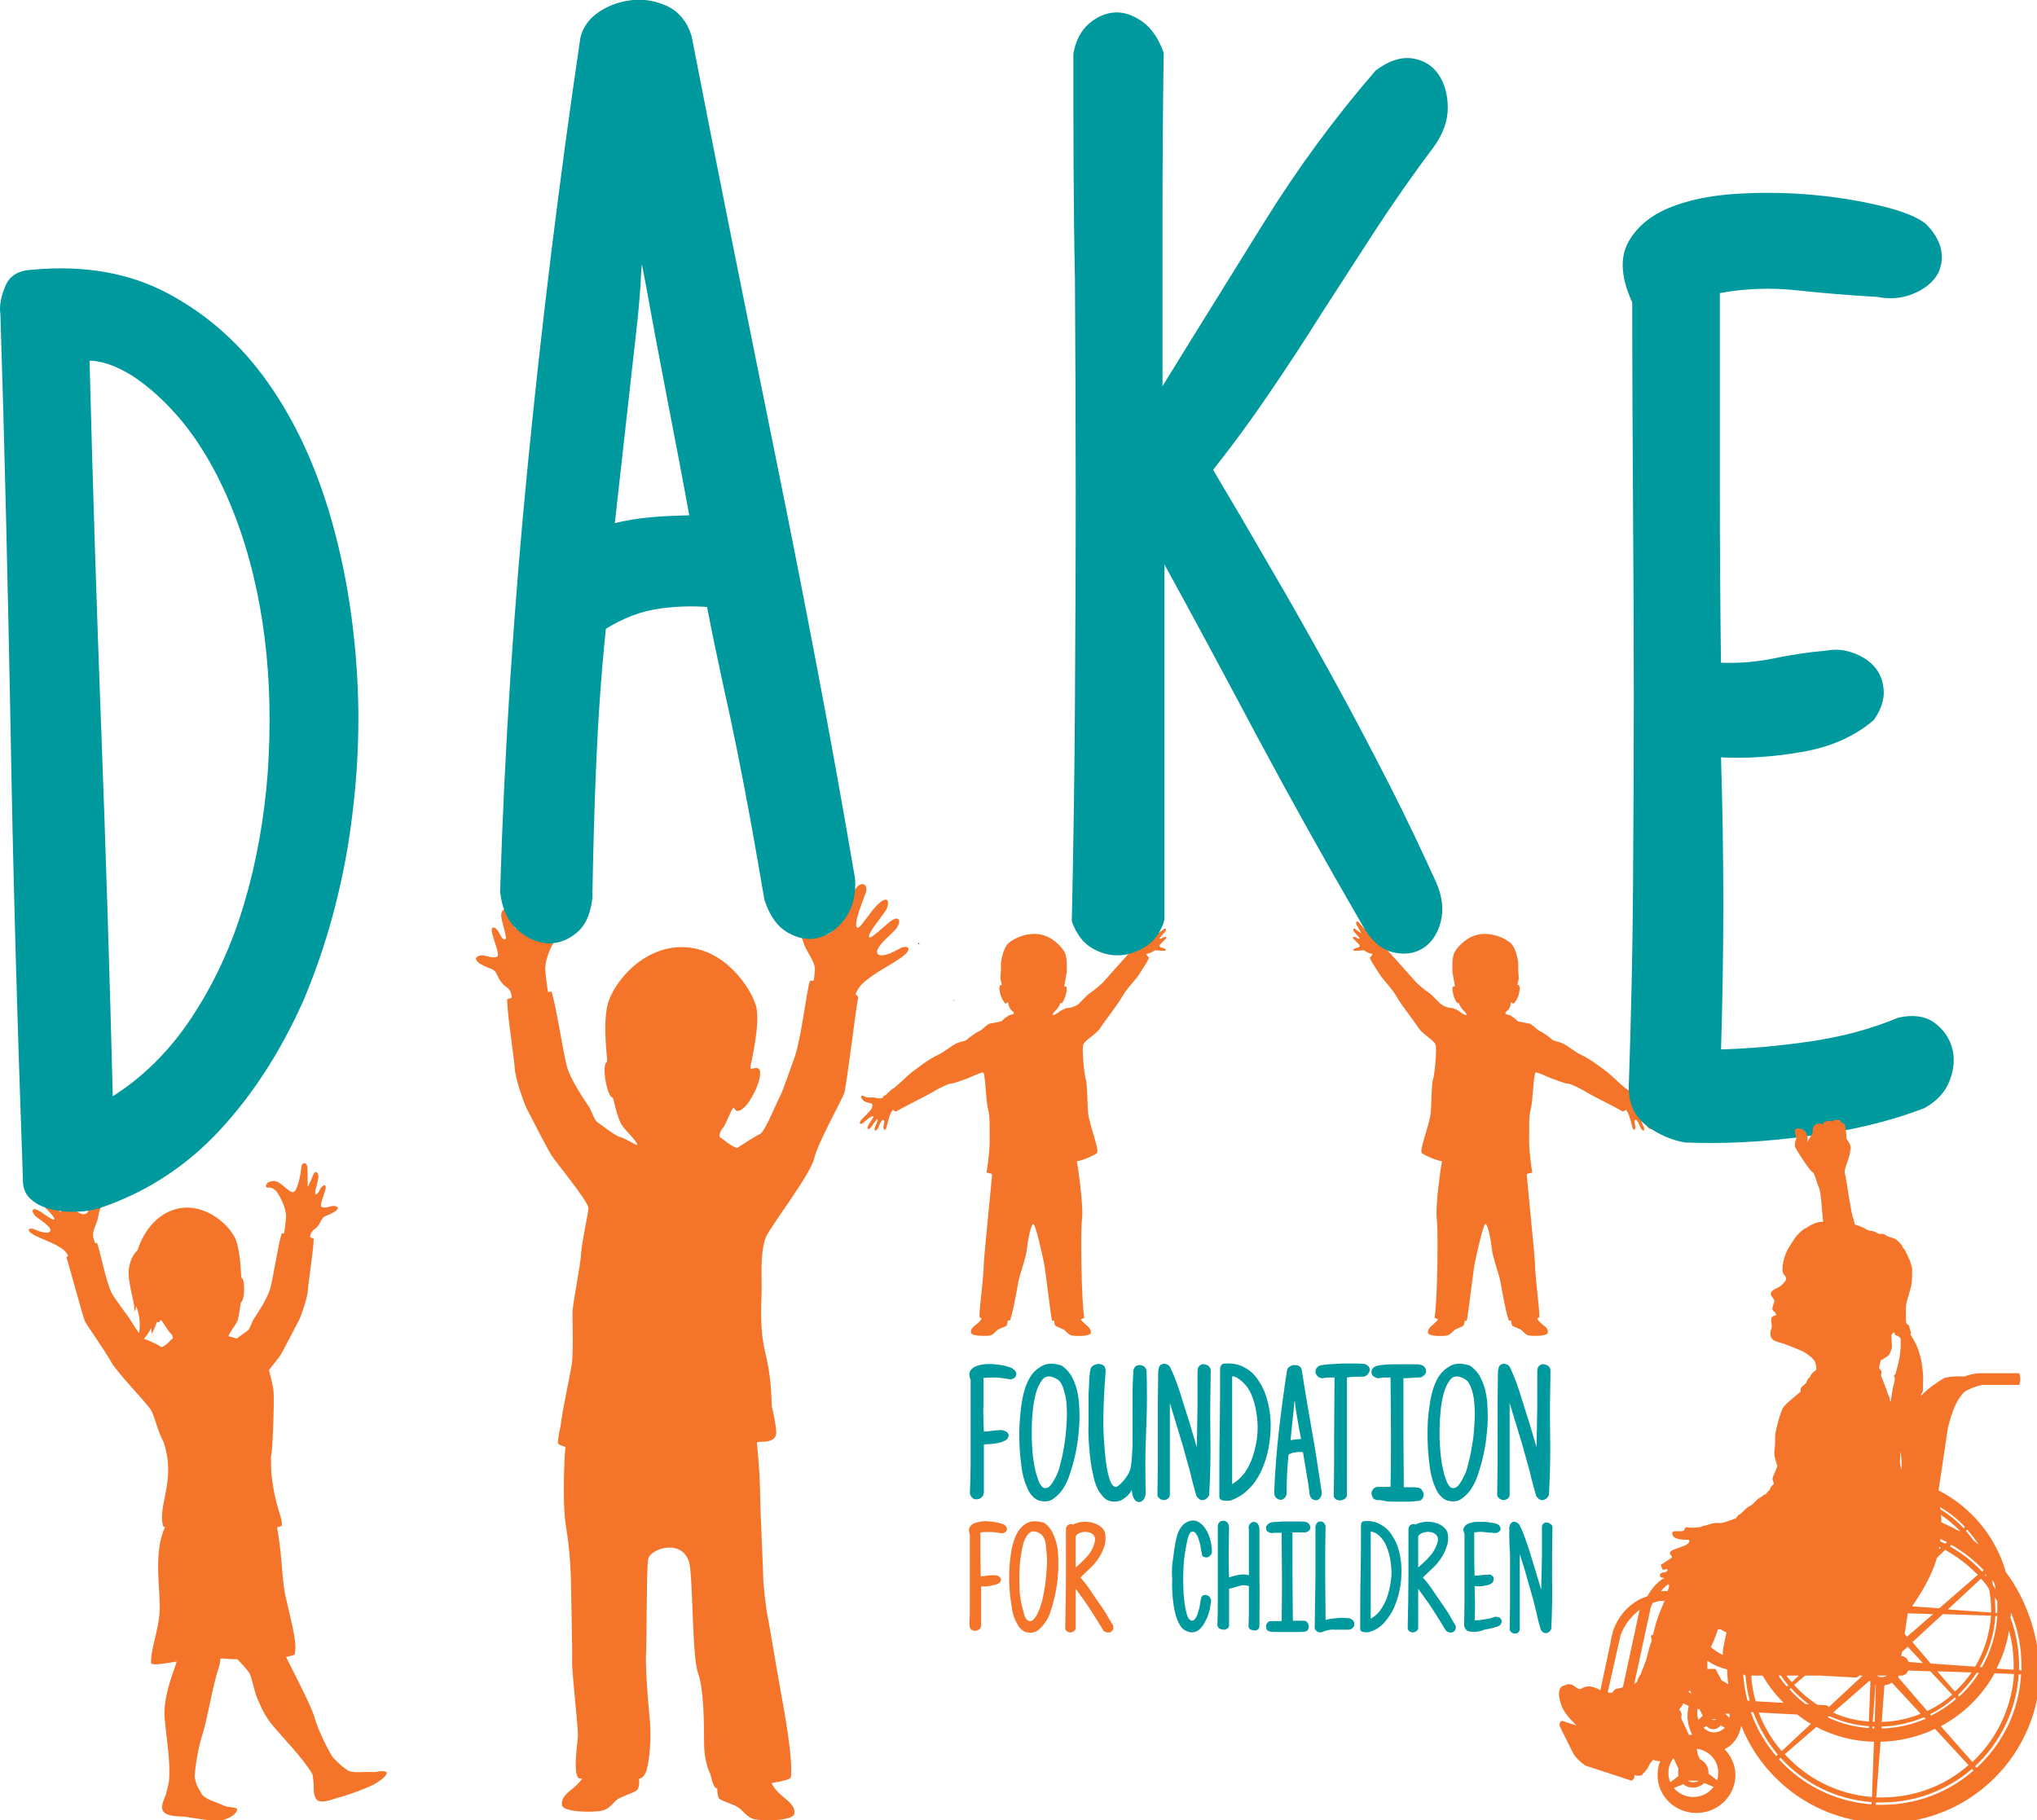 <?xml version="1.0" encoding="UTF-8"?>
<!-- Generator: Adobe Illustrator 27.9.0, SVG Export Plug-In . SVG Version: 6.00 Build 0)  -->
<svg xmlns="http://www.w3.org/2000/svg" xmlns:xlink="http://www.w3.org/1999/xlink" version="1.1" id="Layer_1" x="0px" y="0px" viewBox="0 0 523.4 467.8" style="enable-background:new 0 0 523.4 467.8;" xml:space="preserve">
<style type="text/css">
	.st0{fill:#F47529;}
	.st1{fill:#00999E;stroke:#00999E;stroke-miterlimit:10;}
	.st2{fill-rule:evenodd;clip-rule:evenodd;fill:#F47529;}
	.st3{fill:#010101;}
	.st4{fill:#00999E;}
</style>
<path class="st0" d="M348,243.8c0.3-0.2,1.2-0.2,1.4-0.7c0.1-0.2-0.6-0.8-1.4-1.6c-0.8-0.8-0.2-0.9,0.4-0.6c0.2,0.1,0.7,0.5,0.9,0.3  c0.2-0.2-1-1.2-1.4-1.8c-0.4-0.5-0.1-1.1,0.4-0.6c0.3,0.2,1.3,1,1.4,1c0.1,0-0.6-1.2-1.1-2.1c-0.5-0.9,0.3-1.2,0.7-0.5  c0.2,0.3,1.8,2.3,2.4,2.3c0.6,0,0.7-2.1,1.6-2.6c1.1-0.5,1.5,0.3,1.1,0.4c-0.3,0.1-0.7,0.5-0.7,1.3c0,1.1,0.1,2.3,0.5,3.1  c0.1,0.2,0.4,0.6,0.7,1.1c0,0,0.1-0.1,0.1-0.1c0.5,0.3,7.8,8.5,8.3,9.1c0.6,0.8,2.6,2.5,3.8,3.3c1.2,0.8,2.6,2.6,3.2,3  c0.6,0.4,1.6,0.9,2.4,0.9c0.8,0,2.1,0.7,2.4,1c0.3,0.3,1.5,1,1.7,0.8c0.3-0.1-0.8-1.2-1.1-1.5c-0.2-0.2-0.4-0.6-0.6-0.9  c-0.1-0.2-0.2-0.8-0.4-0.6c-0.2,0.2-0.8-0.7-1.1-1.6c-0.2-0.7-0.6-2.1-0.3-2.6c0.2-0.3,0.4,0.1,0.5-0.1c0.1-0.2-0.5-2.8-0.6-3.8  c0-1.4-0.2-3.6,0.6-5.1c0.9-1.5,3.2-4,6.4-4.5c3.2-0.5,6.4,0.9,8,2.3c1.3,1.2,1.9,4.5,1.9,5.1c0,0.6,0,2.3,0.1,3.2  c0.2,1-0.3,1.9-0.3,2.4c0,0.2,0.2-0.3,0.5,0.3c0.3,0.6-0.1,2-0.3,2.6c-0.2,0.6-0.9,1.9-1.3,1.9c-0.3,0-0.4-0.6-0.5-0.3  c-0.1,0.3-0.2,1.6-1.2,2.3c-0.8,0.6,0.1,0.9,0.6,0.9c0.5,0.1,1.8,1.1,2.1,1.5c0.3,0.3,1.9,0.5,3,0.7c1,0.2,2.1,1.7,2.9,2  c0.8,0.3,2.9,1.9,3.2,2.2c0.2,0.3,1,0.3,2.3,0.8c1.6,0.6,3.3,2.3,5.3,3.2c2,0.9,5,3.2,6.6,4.4c1.3,1.1,4.3,4,4.8,4.2  c0.5,0.2,1.4,1.3,1.7,1.5c0.1,0.1,0.4,0.2,0.9,0.6c0,0,0,0.1-0.1,0.2c0.1,0.1,0.3,0.1,0.3,0.1c0.7,0.2,1.7-0.1,2.2-0.2  c0.5,0,1.6,0.2,2.2-0.2c0.3-0.2,0.8-0.4,0.9-0.1c0.1,0.4-0.2,0.9-0.8,1.3c-0.5,0.3-1.1,0.4-1.6,0.5c-0.5,0.1-0.6,0.6-0.3,1.3  c0.3,0.7,2.3,2.5,2.8,3.1c0.5,0.6,0.2,1.2-0.4,0.8c-0.3-0.2-2.4-2.2-2.8-1.8c-0.2,0.2,1,1.6,1.4,2.5c0.3,0.9-0.1,0.9-0.7,0.5  c-0.4-0.3-1.6-2.5-1.9-2.3c-0.2,0.1,0.4,1.5,0.7,2.1c0.3,1-0.2,1.1-0.7,0.4c-0.3-0.4-0.9-2.5-1.5-2.3c-0.4,0.1-0.1,1.1,0,1.8  c0.1,0.7-0.5,1.2-0.8,0c-0.3-1.1-0.6-2.6-1.2-3.8c-0.1-0.2-0.3-0.4-0.4-0.6c-0.4,0.3-0.8,0.5-0.9,0.4c-2.4-1.4-7.2-3.7-8.7-4.6  c-2.5-1.5-4.5-2.4-5.2-2.5c-0.7,0-3.4-1-3.9-1.2c-0.8-0.2-3.9-1.8-4.5-1.7c-0.6,0.1-0.7,7.5-1.3,9.5c-0.6,2.1-0.3,6.5-0.4,8.3  c0,2.1,0.6,7.1,0.8,7.7c0.1,0.6-1.4,0.2-1.4,0.8s2,20.4,2.1,22.6c0.1,4.9,1.3,12.2,1.1,14c-0.1,0.1-0.3,0.2-0.5,0.3  c0.1,0.4,0.6,1,1.4,1.6c0.6,0.5,1.5,1.1,1.3,2.1c-0.1,0.9-3.9,0.9-4.9,0.7c-0.9-0.2-1.4-1.1-1.9-1.4c-0.5-0.4-1.9-0.8-2.3-1.1  c-0.2-0.2-0.3-0.8-0.3-1.3c-0.3,0-0.4,0-0.6-0.1c-0.6-1.1-1.9-8.3-2.2-10.1c-0.4-1.9-2-6.2-2.2-8.4c-0.2-2.2-1.1-6.7-1.7-6.2  c-0.6,0.6-2.1,7.3-2.6,9.7c-0.5,2.4-1.7,13.3-2.1,15c-0.1,0.1-0.3,0.1-0.6,0.2c0,0.5-0.1,1-0.3,1.2c-0.4,0.3-1.7,0.7-2.3,1.1  c-0.5,0.4-1,1.2-1.9,1.4c-0.9,0.2-4.7,0.3-4.9-0.7c-0.1-0.9,0.7-1.6,1.3-2.1c0.7-0.6,1.1-1,1.3-1.4c-0.5-0.1-0.8-0.3-0.9-0.4  c0.7-3.4,1-21.7,0.6-25.1c-0.5-3.4,1.1-14.2,1.3-15.1c-1.3-0.1-4.2-1.4-5.1-2c-0.9-0.6,1.8-6.9,2.2-10.3c0.2-1.4,0.2-7.7,0.6-8.7  c0.4-1,1-7.5,0.7-8.8c-0.3-1.3-3.2-2.6-4.4-4.4c-1.2-1.9-4.5-6-5.6-8c-1.1-2-3.7-4.7-4.2-5.5c-1.1-1.8-2.7-4-2.7-4.6  c0.2-0.2,0.4-0.5,0.7-0.9c-0.3-0.2-0.6-0.1-1-0.3c-0.6-0.2-0.7-0.4-1.1-0.6c-0.4-0.2-0.6,0-1.7,0C347.3,244.5,347.7,244,348,243.8z"></path>
<path class="st1" d="M433,293.1c-3.4-0.6-6.6-2-9.6-4.2c-2.9-2.2-4.4-5.3-4.4-9.4c0.6-17.9,1-35,1.1-51.4  c0.1-16.4,0.2-32.7,0.2-48.9c0-16.2-0.1-32.6-0.2-49.3c-0.1-16.7-0.2-34.1-0.2-52.3c-2.8-6.1-3.2-11-1.2-14.9  c2-3.8,5.5-6.8,10.3-8.8c4.9-2,10.6-3.2,17.3-3.6c6.7-0.4,13.2-0.3,19.7,0.3c6.5,0.6,12.3,1.6,17.6,2.9c5.3,1.3,8.9,2.8,10.9,4.4  c2.4,2.4,3.7,4.9,3.9,7.3c0.2,2.4-0.4,4.5-1.8,6.2c-1.4,1.7-3.4,3-5.9,3.9c-2.5,0.9-5.3,1.1-8.3,0.5c-7.3-0.4-14.2-1-20.8-1.7  c-6.6-0.7-13.3-0.5-20.2,0.8c0,15.8,0,31.6,0,47.5c0,15.9,0.1,32,0.3,48.4c5.1,0.2,9.8-0.2,14.1-1.1c4.4-0.9,8.8-1.6,13.5-2  c2.2-0.4,4.4-0.3,6.5,0.5c2.1,0.7,3.9,1.8,5.3,3.3c1.4,1.5,2.2,3.4,2.4,5.8c0.2,2.3-0.6,4.8-2.4,7.4c-4.7,4-10.6,6.7-17.9,8  c-7.3,1.3-14.5,1.8-21.5,1.4c0.4,13.4,0.6,26.1,0.6,38.2c0,12.1-0.2,24.8-0.6,37.9c7.7-0.2,15.6-0.9,23.7-2.1  c8.1-1.2,15.6-3.2,22.5-6.1c3.6-0.8,6.6-0.4,8.8,1.2c2.2,1.6,3.7,3.7,4.4,6.2c0.7,2.5,0.5,5.2-0.6,8.1c-1.1,2.9-3.2,5.1-6.2,6.8  c-9.1,3.5-19.2,5.9-30.2,7.2C453,293,442.7,293.5,433,293.1z"></path>
<path class="st0" d="M8.6,317.3c2,1.1,5.3,2.1,7.5,3.7c0.5,0.4,1,0.9,1.4,1.7c-0.2,0.2-0.4,0.3-0.4,0.5c0.5,1.4,4.2,15.2,4.7,16.3  c0.6,1.2,5.3,7.8,6.7,10.4c1.3,2.5,9.1,10.6,10.2,12.3c1.1,1.8,1.7,5.4,3.3,8.3c3.4,10-1.6,16.4-0.1,21.6c0,0.1,0.2,0.3,0.5,0.4  c-3.2,6.6-1,16.9-1.4,21.8c-0.4,5.4-2.2,9.1-2.2,13c0,0.8,2.7,0.3,6.6-0.3c-0.7,2.5-3.5,8.7-3.1,14.4c0.4,4.9,1.6,11.5,1.1,16.4  c-0.2,1.4-0.7,2.8-0.8,3.5c-0.1,0.2-0.2,0.4-0.3,0.6c0,0,0,0,0,0.1l0,0c-0.5,1.2-1,2.5-0.4,3.4c0.9,1.6,4.6,1.3,5.8,1.5  c2.1,0.3,7.4,1.3,9.2,0.9c3.2-0.7,4.6-2.7,3.8-3.1c-0.8-0.3-2.4-0.3-3-0.6c-2-1-5.3-1.7-6-3.3c-0.4-0.9-1.2-1.5-1.7-4.2  c0.2-3,1-7.8,2-10.8c1.4-4.5,2.6-12.5,4.3-17.6c0.2-0.6,0.3-1.3,0.3-2c0.2,0,0.4,0,0.5,0c1.2,0.1,2.5,0.2,3.9,0.2  c1.2,1.3,2.3,2.4,3.1,3.6c0.9,1.9,1.1,4.8,2.6,7.8c0,0,0,0,0,0l0,0c0.8,1.9,1.8,3.7,3.1,5.3c3.2,3.9,8,8.6,10.5,12.9c0,0,0,0,0,0  c0.2,1,0.2,1.9,0.3,2.4c0,0.2,0,0.5,0,0.7c0,0,0,0.1,0,0.1l0,0c0,1.3,0.1,2.7,0.9,3.4c1.4,1.1,4.8-0.6,6-0.8c2-0.5,6.8-2.3,8.5-3.2  c2.9-1.6,3.9-3,3.1-3.3c-1-0.4-2.7,0.2-3.3,0.1c-2.2-0.2-5.6,0.5-6.8-0.7c-0.5-0.4-1.1-0.7-2-1.6c0,0,0,0,0,0  c-0.4-0.4-0.9-0.9-1.5-1.5c-1.6-2.6-3.8-7.1-4.7-10.3c-1-3.3-5.3-11.4-7.3-15.5c1.1-0.2,1.9-0.4,2.2-0.6c0.6-2.4-0.1-5.5-2.2-14.4  c-1.2-4.9-0.8-9.8-2.3-18.3c0.7-0.2,1.2-0.3,1.2-0.5c0.3-2-1.6-4.2-2.6-12.7c-0.2-1.4-0.1-3.1-0.2-5.2c0.4,0.7,0.9-14,0.7-16.2  c-0.1-1.7-0.7-3.9-1.2-5.8c1.4-1.8,2.7-3.4,3-3.9c0.7-1.2,4-7.5,4.7-8.9c0.7-1.3,2.2-6,2.3-7.6c0.2-2.9,1.5-10.8,1.5-13.4  c-0.2-0.1-0.5-0.2-0.9-0.3c0-0.3,0-0.6,0.1-0.7c0.4-1.3,1.1-1.3,1.8-2.1c0.8-1,0.7-1.3,1.2-2c0.5-0.8,1.1-0.6,3-1.7  c1.9-1.1,0.6-1.6-0.1-1.6c-0.7,0-2.3,0.8-3.1,0.2c-0.4-0.3,0.2-1.9,0.9-4c0.7-2.1-0.6-1.7-1.2-0.6c-0.2,0.5-0.7,1.5-1.2,1.4  c-0.5-0.2,0.6-2.9,0.7-4.4c0.1-1.2-0.8-1.9-1.3-0.6c-0.3,0.7-1.2,2.9-1.4,3c-0.1,0.1,0-2.6-0.1-4.6c0-1.9-1.6-1.7-1.6-0.2  c0,0.8-0.8,5.6-1.9,6.2c-1.1,0.6-3.3-2.9-5.2-2.8c-2.3,0.1-2.3,1.9-1.4,1.7c0.6-0.1,1.7,0.2,2.5,1.5c1.1,1.8,2,3.9,2.1,5.7  c0,0.8-0.2,2.6-0.5,4.6c-0.3,0-0.6-0.1-0.6-0.1c-1,3-2.3,12.3-3.1,14.7c-0.8,2.4-3.5,6.5-4,7.2c-0.5,0.7-1.1,2.7-1.6,3.1  c-0.3,0.2-1.8,1.3-2.9,2.1c-0.5-0.2-2-0.6-2.1-0.6c0.2-0.9,1.8-2.8,2.3-3.9c0.4-1.1,0.7-3.9,0.8-4.3c0-0.5,0.2-0.5,0.3-0.7  c0.6-0.5,0.9-4.3,0.3-5.7c-0.2-0.5-0.3-0.2-0.4-0.6c-0.1-0.4-0.1-5.7-1.3-9.3c-1.2-3.6-7.4-9.6-14.5-8.4c-6.4,1.1-9.8,7.2-10.8,10.7  c-1.4,1.3-2.6,3.7-2.3,7c0.5,4.4,1.6,6.8,1.4,8.8c0.2-0.2,0.4-0.6,0.5-1.3c0.2,0.5,1.4,3.4,0.7,6.9c-1-1.4-2.1-3.3-2.6-4  c-0.9-1.2-3.5-4.8-4-5.6c-0.1-0.2-0.4-0.7-0.5-0.9c-1.5-3.1-3.1-11.7-3.7-12.7c-0.1,0-0.2,0-0.5,0.1c-0.3-1-0.5-1.7-0.5-2  c-0.1-1.3,1-3.2,1.2-4.2c0.2-0.9,0.6-3.6,1.7-4.7c0.5-0.4,1.1-1.4,0.6-1.6c-0.7-0.3-1.9,0-2.8,1c-0.8,0.8-1.5,2.5-2,3.4  c-0.5,0.8-1.4,0.9-2.6,0.1c-1.3-0.8-4-5.5-4.9-6.7c-0.9-1.2-2.2-0.8-1.8,0.5c0.2,0.7,3.3,5.6,2.4,6.1c-0.5,0.3-2.7-2.6-4.3-3.7  c-1.7-1.1-1.9-0.1-1.2,1.1c0.5,0.8,4.3,4.1,3.7,4.6c-0.3,0.3-2.7-1.5-3.8-2.2c-1.7-1-2.3-0.2-1.1,1.2c0.6,0.7,4.5,2.9,3.9,4  c-0.5,0.8-2.5,0.2-3.9-0.4C7.6,315.3,6.4,316,8.6,317.3z M37.3,344.2c-0.1,0-0.2-0.1-0.3-0.2c0.9-1,1.6-2.1,1.8-2.8  c0.1,0.3,0.2,1.2,0.1,1.6c0.3-0.3,0.9-1.5,1.4-3.1c0.1,0,0.3,0.1,0.4,0.1c0.4,0,0.4-0.5,0.6-0.6c0.2-0.1,1.9,2.8,2.3,3.2  c0.4,0.3,1.2,1.4,0.6,1.7c-0.3,0.2-1.4,1.6-2.6,2.1C40.2,345.4,38,344.3,37.3,344.2z"></path>
<path class="st0" d="M299.3,243.8c-0.3-0.2-1.2-0.2-1.4-0.7c-0.1-0.2,0.6-0.8,1.4-1.6c0.8-0.8,0.2-0.9-0.4-0.6  c-0.2,0.1-0.7,0.5-0.9,0.3c-0.2-0.2,1-1.2,1.4-1.8c0.4-0.5,0.1-1.1-0.4-0.6c-0.3,0.2-1.3,1-1.4,1c-0.1,0,0.6-1.2,1.1-2.1  c0.5-0.9-0.3-1.2-0.7-0.5c-0.2,0.3-1.8,2.3-2.4,2.3c-0.6,0-0.7-2.1-1.6-2.6c-1.1-0.5-1.5,0.3-1.1,0.4c0.3,0.1,0.7,0.5,0.7,1.3  c0,1.1-0.1,2.3-0.5,3.1c-0.1,0.2-0.4,0.6-0.7,1.1c0,0-0.1-0.1-0.1-0.1c-0.5,0.3-7.8,8.5-8.3,9.1c-0.6,0.8-2.6,2.5-3.8,3.3  c-1.2,0.8-2.6,2.6-3.2,3c-0.6,0.4-1.6,0.9-2.4,0.9c-0.8,0-2.1,0.7-2.4,1c-0.3,0.3-1.5,1-1.7,0.8c-0.3-0.1,0.8-1.2,1.1-1.5  c0.2-0.2,0.4-0.6,0.6-0.9c0.1-0.2,0.2-0.8,0.4-0.6c0.2,0.2,0.8-0.7,1.1-1.6c0.2-0.7,0.6-2.1,0.3-2.6c-0.2-0.3-0.4,0.1-0.5-0.1  c-0.1-0.2,0.5-2.8,0.6-3.8c0-1.4,0.2-3.6-0.6-5.1c-0.9-1.5-3.2-4-6.4-4.5c-3.2-0.5-6.4,0.9-8,2.3c-1.3,1.2-1.9,4.5-1.9,5.1  c0,0.6,0,2.3-0.1,3.2c-0.2,1,0.3,1.9,0.3,2.4c0,0.2-0.2-0.3-0.5,0.3c-0.3,0.6,0.1,2,0.3,2.6c0.2,0.6,0.9,1.9,1.3,1.9  c0.3,0,0.4-0.6,0.5-0.3c0.1,0.3,0.2,1.6,1.2,2.3c0.8,0.6-0.1,0.9-0.6,0.9c-0.5,0.1-1.8,1.1-2.1,1.5c-0.3,0.3-1.9,0.5-3,0.7  c-1,0.2-2.1,1.7-2.9,2c-0.8,0.3-2.9,1.9-3.2,2.2c-0.2,0.3-1,0.3-2.3,0.8c-1.6,0.6-3.3,2.3-5.3,3.2c-2,0.9-5,3.2-6.6,4.4  c-1.3,1.1-4.3,4-4.8,4.2c-0.5,0.2-1.4,1.3-1.7,1.5c-0.1,0.1-0.4,0.2-0.9,0.6c0,0,0,0.1,0.1,0.2c-0.1,0.1-0.3,0.1-0.3,0.1  c-0.7,0.2-1.7-0.1-2.2-0.2c-0.5,0-1.6,0.2-2.2-0.2c-0.3-0.2-0.8-0.4-0.9-0.1c-0.1,0.4,0.2,0.9,0.8,1.3c0.5,0.3,1.1,0.4,1.6,0.5  c0.5,0.1,0.6,0.6,0.3,1.3c-0.3,0.7-2.3,2.5-2.8,3.1c-0.5,0.6-0.2,1.2,0.4,0.8c0.3-0.2,2.4-2.2,2.8-1.8c0.2,0.2-1,1.6-1.4,2.5  c-0.3,0.9,0.1,0.9,0.6,0.5c0.4-0.3,1.6-2.5,1.9-2.3c0.2,0.1-0.4,1.5-0.7,2.1c-0.3,1,0.2,1.1,0.7,0.4c0.3-0.4,0.9-2.5,1.5-2.3  c0.4,0.1,0.1,1.1,0,1.8c-0.1,0.7,0.5,1.2,0.8,0c0.3-1.1,0.6-2.6,1.2-3.8c0.1-0.2,0.3-0.4,0.4-0.6c0.4,0.3,0.8,0.5,0.9,0.4  c2.4-1.4,7.2-3.7,8.7-4.6c2.5-1.5,4.5-2.4,5.2-2.5c0.7,0,3.4-1,3.9-1.2c0.8-0.2,3.9-1.8,4.5-1.7c0.6,0.1,0.7,7.5,1.3,9.5  c0.6,2.1,0.3,6.5,0.4,8.3c0,2.1-0.6,7.1-0.8,7.7c-0.1,0.6,1.4,0.2,1.4,0.8s-2,20.4-2.1,22.6c-0.1,4.9-1.3,12.2-1.1,14  c0.1,0.1,0.3,0.2,0.5,0.3c-0.1,0.4-0.6,1-1.4,1.6c-0.6,0.5-1.5,1.1-1.3,2.1c0.1,0.9,3.9,0.9,4.9,0.7c0.9-0.2,1.4-1.1,1.9-1.4  c0.5-0.4,1.9-0.8,2.3-1.1c0.2-0.2,0.3-0.8,0.3-1.3c0.3,0,0.4,0,0.6-0.1c0.6-1.1,1.9-8.3,2.2-10.1c0.4-1.9,2-6.2,2.2-8.4  c0.2-2.2,1.1-6.7,1.7-6.2c0.6,0.6,2.1,7.3,2.6,9.7c0.5,2.4,1.7,13.3,2.1,15c0.1,0.1,0.3,0.1,0.6,0.2c0,0.5,0.1,1,0.3,1.2  c0.4,0.3,1.7,0.7,2.3,1.1c0.5,0.4,1,1.2,1.9,1.4c0.9,0.2,4.7,0.3,4.9-0.7c0.1-0.9-0.7-1.6-1.3-2.1c-0.7-0.6-1.1-1-1.3-1.4  c0.5-0.1,0.8-0.3,0.9-0.4c-0.7-3.4-1-21.7-0.6-25.1c0.5-3.4-1.1-14.2-1.3-15.1c1.3-0.1,4.2-1.4,5.1-2c0.9-0.6-1.8-6.9-2.2-10.3  c-0.2-1.4-0.2-7.7-0.6-8.7c-0.4-1-1-7.5-0.7-8.8c0.3-1.3,3.2-2.6,4.4-4.4c1.2-1.9,4.5-6,5.6-8c1.1-2,3.7-4.7,4.2-5.5  c1.1-1.8,2.7-4,2.7-4.6c-0.2-0.2-0.4-0.5-0.7-0.9c0.3-0.2,0.6-0.1,1-0.3c0.6-0.2,0.7-0.4,1.1-0.6c0.4-0.2,0.6,0,1.7,0  C300,244.5,299.6,244,299.3,243.8z"></path>
<path class="st0" d="M123.7,245.5c0.9-0.1,3.1,1,4.1,0.3c0.5-0.4-0.3-2.5-1.2-5.4c-0.9-2.9,0.8-2.3,1.6-0.8c0.3,0.6,0.9,2,1.6,1.8  c0.7-0.2-0.8-3.9-1-5.9c-0.2-1.6,1.1-2.6,1.8-0.8c0.3,0.9,1.7,3.9,1.9,4c0.2,0.1,0.1-3.5,0.1-6.1c0-2.6,2.2-2.3,2.2-0.3  c0,1,1.1,7.5,2.6,8.3c1.5,0.8,4.4-3.9,7-3.8c3.1,0.1,3.1,2.5,1.8,2.3c-0.8-0.1-2.2,0.2-3.3,2c-1.5,2.4-2.7,5.2-2.8,7.7  c0,1.1,0.3,3.5,0.7,6.1c0.4,0,0.9-0.1,0.9-0.1c1.3,4,3.1,16.5,4.1,19.7c1,3.3,4.7,8.7,5.4,9.7c0.7,1,1.5,3.6,2.2,4.1  c0.7,0.5,5,3.8,5.9,3.9c0.9,0.1,3.8,1.9,4.2,2c0,0,0.2,0,0.3,0c-0.4-1.3-3.3-3.8-4.1-5.2c-0.9-1.5-1.9-5.5-2-6.2  c-0.1-0.7-0.4-0.7-0.6-0.9c-1-0.7-2.2-6.2-1.6-8.3c0.2-0.8,0.4-0.3,0.5-1c0.1-0.7-1.1-8.3,0-13.9c1.1-5.6,8.9-15.6,19.6-15.3  c10.7,0.3,17.2,10.4,18.6,14.9c1.4,4.5-1.4,15.4-1.4,16.1c0.1,0.7,1.4-0.4,2.2,0.3c0.8,0.7,0,3.9-1.3,6.3c-1.4,2.7-2.8,4.4-4.2,4.5  c-0.6,0-0.7-0.7-1-0.8c-0.4-0.2-2.1,4.6-2.7,5.1c-0.5,0.5-1.4,2.2-0.6,2.6c0.5,0.2,2.4,2.1,4.2,2.6c1.9-1.2,5-3.2,5.9-3.6  c1.2-0.5,4-7.5,5-9.4c1-1.9,3.2-8.6,3.7-9.8c0.1-0.3,0.2-0.6,0.3-0.9c1.6-4.8,3.1-17.5,3.8-19.2c0.2-0.1,0.5-0.1,1-0.1  c0.2-1.5,0.3-2.6,0.3-3.1c-0.2-2-2.1-4.4-2.7-6c-0.5-1.3-1.6-5.2-3.5-6.5c-0.7-0.5-1.9-1.8-1.2-2.3c1-0.6,2.8-0.3,4.4,0.9  c1.3,1,2.7,3.3,3.7,4.6c0.9,1.1,2.2,1,3.8-0.3c1.8-1.4,4.7-8.9,5.9-10.8c1.1-1.9,3.1-1.7,2.8,0.4c-0.2,1.1-3.7,8.9-2.3,9.5  c0.8,0.3,3.4-4.4,5.6-6.3c2.2-1.9,2.7-0.5,2,1.3c-0.5,1.3-5.5,6.9-4.5,7.5c0.5,0.3,3.6-2.7,5.1-3.9c2.3-1.9,3.3-0.7,1.9,1.5  c-0.8,1.2-6,5.1-4.9,6.6c0.8,1.1,3.7-0.2,5.6-1.3c1.9-1.1,3.8-0.2,0.7,2.1c-2.7,2-7.4,4.2-10.2,6.9c-0.7,0.6-1.3,1.6-1.8,2.7  c0.4,0.3,0.7,0.6,0.7,0.9c-0.5,2.1-3,22.9-3.6,24.6c-0.7,1.9-6.7,12.6-7.7,16.7c-0.9,4.1-11.2,17.4-12.4,20.2  c-1.2,2.9-1.2,7.9-1.1,12.2c0.1,4.2-0.8,10.4,1,17.8c1.4,5.7,1.5,10.6,1.6,13.5c0.3,0.9,1.4,6.3,1.1,7.3c-0.7,2.6-4.9,1.4-4.9,2.1  c0,0.8,0.7,6,0.8,12.5c0.1,6.5,0.8,20,0.8,21.9c0,1.9,0.7,8.2,1.2,10.5c0.4,1.9,2.2,12.9,3.1,17.8c1.2,6.7,3.4,18.4,2.8,23.3  c-0.3,0.5-2.3,1-4.9,1.4c0.2,0.8,1.2,2.1,3,3.6c1.3,1.1,3.1,2.4,2.8,4.3c-0.3,1.9-8.3,1.9-10.3,1.4c-2-0.5-2.9-2.3-4.1-3  c-1.1-0.8-4-1.6-4.8-2.2c-0.5-0.4-0.6-1.7-0.6-2.7c-1.3,0-1.6-4-2-4.1c-1.3-3.2-1.4-6.1-1.4-8.8c0-2.6,0-12.6-1.5-16.6  c-1.5-4-1.3-20.8-2.1-27.4c-0.9-7.7-10.5-5-10.8-1.8c-0.4,3.2-0.3,21.1-0.5,24c-0.2,2.8,0.5,12.9,0.9,16.3c0.4,3.4,0.4,9.3-0.8,13.9  c-0.2,0.2-0.5,1.8-1.9,2c0.1,1.1,0,2.6-0.6,3c-0.8,0.6-3.6,1.5-4.8,2.2c-1.2,0.8-2.1,2.6-4.1,3c-2,0.5-10,0.5-10.3-1.4  c-0.3-1.9,1.5-3.3,2.8-4.3c1.1-0.9,1.9-1.8,2.4-2.5c-0.4,0-0.8-0.1-0.9-0.1c-1.5-1.3-0.4-8.1-0.2-10.7c0.1-2.6-1.6-16.3-1.5-19.7  c0.1-3.4-0.3-18.7-0.3-20.2c0-1.5-0.2-7.9-1.3-14.3c-1-6.4-0.3-19.5-0.1-20c0.2-0.5-1.6-0.5-1.9-1.2c-0.1-0.3,0.1-2.2,0.6-4.2l0,0  c0.5-4.5,2.8-14.6,3-16.8c0.3-2.7,0.1-10.4,0.1-12.6c0-2.1,2.1-12.3,2.2-15c0.1-2.7,1.8-10.2,1.9-11.8c0.1-1.6-8.5-12-9.5-13.6  c-1-1.6-5.4-10.1-6.3-11.9c-0.9-1.8-3-8-3.1-10.2c-0.3-3.8-2-14.4-2-18c0.3-0.1,0.7-0.2,1.2-0.4c0-0.4-0.1-0.8-0.1-0.9  c-0.5-1.8-1.5-1.7-2.4-2.9c-1.1-1.3-1-1.7-1.6-2.7c-0.6-1-1.5-0.8-4-2.2C121.2,246.2,122.8,245.6,123.7,245.5z"></path>
<g>
	<g>
		<path class="st2" d="M515.4,404c-2.6-9.1-8.9-16.7-17.3-21l2.4-16c0.2-0.9,0.5-1.8,0.7-2.6c0.8-2.5,1.8-5.2,3.8-6.9    c1.3-0.7,2.8-1.3,4.3-1.6l9.4,0c0.2,0,0.4-0.7,0.4-1.5c0-0.9-0.2-1.5-0.4-1.5l-3,0v0h-5.9c-0.2,0-0.5,0-0.7,0h-0.6    c0,0-0.1,0-0.1,0c-1.3,0.1-2.6,0.4-3.8,0.9c-0.1-0.1-0.3-0.1-0.5-0.1c-1.4,0-3,0-4.4,0.4c0,0,0,0-0.1,0c-2.2,1.3-4.3,2.8-6,4.6    c0-0.2,0-0.4,0.1-0.6c0.4-0.3,0.4-0.8,0.4-1.2c0-1.3,0.1-2.7,0-4c-0.2-2.5-0.7-5-1.7-7.3c-0.3-0.6-0.6-1.2-1-1.8    c-0.2-0.3-0.3-0.6-0.5-0.8c0-0.2,0.1-0.4,0.1-0.6c-0.2-0.7-0.4-1.2-0.5-1.8c-0.2-0.1-0.4-0.3-0.6-0.4c-0.1-0.3-0.2-0.6-0.2-0.9    c0-0.2,0-0.4,0-0.6c0-0.7,0-1.3,0-2c0-0.8,0.1-1.6,0.3-2.4c0.1-0.2,0.1-0.5,0.2-0.7c0.2-0.7,0.4-1.4,0.6-2.1    c0.4-1.2,0.5-2.5,0.5-3.7c0-0.5,0-1,0-1.6c0-0.1,0-0.3,0-0.4c-0.3-0.9-0.5-1.9-1-2.8c-0.1-0.3-0.2-0.6-0.4-0.8    c-0.2-0.5-0.4-1-0.8-1.4c-0.1-0.1-0.2-0.2-0.2-0.3c-0.3-0.8-1-1.3-1.6-1.9c-0.2-0.2-0.5-0.3-0.8-0.4c-0.2-0.1-0.4-0.1-0.6-0.2    c-0.5-0.1-1-0.3-1.4-0.6c-0.3-0.2-0.7-0.4-1.1-0.3c-0.4,0.1-0.8-0.1-1.2-0.3c-0.5-0.3-1-0.5-1.6-0.5c-0.2,0-0.3-0.1-0.5-0.1    c-0.2-0.1-0.4-0.2-0.6-0.3c-1-0.6-2.1-1-3.2-1.3c-0.3-0.1-0.5-0.1-0.8-0.1c-0.5-0.1-1-0.2-1.4-0.4c-0.3-0.1-0.6-0.2-0.9-0.3    c-1-0.2-2-0.3-2.9-0.1c-0.8,0.1-1.7,0.3-2.5,0.3c-1.1,0.1-2.1,0.6-3,1.1c-0.2,0.1-0.4,0.3-0.6,0.4c-0.8,0.3-1.4,0.9-2,1.5    c-0.4,0.4-0.8,0.8-1.1,1.3c-0.6,1-1.3,1.9-1.8,2.9c-0.8,1.6-1.3,3.3-1.3,5.1c0,0.5,0.1,1,0.5,1.4c0.6,0.6,0.6,1.1,0,1.8    c-0.5,0.6-1.1,1.2-1.9,1.5c-0.3,0.1-0.5,0.3-0.8,0.4c-0.3,0.2-0.5,0.4-0.7,0.7c-0.1,0.3-0.2,0.5,0,0.8c0.2,0.4,0.5,0.7,0.8,1.2    c0.1,0.2,0,0.4-0.1,0.7c-0.1,0.3-0.2,0.7-0.3,1c-0.2,0.5-0.1,0.9,0.3,1.2c0.3,0.2,0.5,0.6,0.6,0.9c-0.1,0.2-0.2,0.1-0.4,0.2    c-0.6,0.1-0.9,0.5-0.9,1.1c0,0.3,0,0.6,0.1,0.9c0.1,0.5,0.1,1-0.1,1.5c-0.1,0.3-0.2,0.6-0.2,1c-0.1,1,0.5,1.8,1.4,2.1    c0.2,0.1,0.4,0.1,0.6,0.2c0.5,0.1,1,0.3,1.4,0.4c1.3,0.5,2.6,1,3.8,1.5c1.2,0.4,2.2,1.1,3.2,1.9c0.2,0.2,0.4,0.4,0.6,0.6    c0.7,0.8,0.8,1.7,0.8,2.7c-0.2,0.2-0.4,0.3-0.6,0.5c-0.4,0.3-0.7,0.6-0.9,1.1c-0.1,0.2-0.2,0.3-0.3,0.4c-0.2,0.2-0.4,0.4-0.5,0.6    c-0.1,0.2-0.2,0.5-0.3,0.8c-0.2,0.2-0.5,0.4-0.8,0.7c-0.5,0.4-0.8,0.8-0.6,1.5c-0.6,0.5-1.3,1.1-1.9,1.6c-0.8,0.7-1.6,1.3-2.3,2.1    c-0.3,0.4-0.6,0.7-0.7,1.2c-0.3,0.9-0.7,1.9-0.9,2.8c-0.3,1-0.5,2-0.7,3c-0.1,0.5-0.1,1-0.1,1.6c0,0.7,0,1.5-0.1,2.2    c-0.2,1.2-0.1,2.3,0.3,3.4c0.1,0.4,0.3,0.9,0.4,1.3c-0.2,0.4-0.3,0.8-0.5,1.2c-0.2,0.5-0.4,0.9-0.6,1.4c-0.2,0.4-0.2,0.8,0,1.3    c0.1,0.2,0.2,0.4,0.1,0.8c0,0-0.2,0.1-0.3,0.2c-0.2,0.2-0.4,0.4-0.5,0.7c-0.1,0.2-0.1,0.3-0.2,0.5c-0.4,0.3-0.7,0.7-1,1.1    c0,0,0,0,0,0c-0.4,0.1-0.8,0.3-1,0.6c-0.9,0.4-1.6,1.1-2.2,1.8c-0.2,0.2-0.5,0.4-0.7,0.5c-0.6,0.3-1.1,0.7-1.6,1.2    c-0.4,0.4-0.8,0.9-1.4,1.2c-0.2,0.1-0.3,0.3-0.4,0.4c-0.2,0.2-0.3,0.4-0.4,0.5c-1,0.4-2,0.7-2.9,1c-0.3,0.1-0.7,0.2-1,0.2    c-1-0.1-2.1,0-3.1,0.4c-0.2,0.1-0.5,0.1-0.7,0.2c-0.4,0.1-0.7,0.1-1.1,0.3c-0.3,0.2-0.7,0.2-1,0.2c-0.6,0.1-1.2,0.1-1.8,0.1    c-0.2,0-0.4,0-0.7-0.1c-0.2,0-0.4,0-0.5,0c-0.4,0.2-0.3,0.6-0.6,0.9c-0.2,0-0.3,0-0.5,0.1c-0.5,0-0.9,0-1.4,0c-0.2,0-0.3,0-0.5,0    c-0.4,0.1-0.6,0.3-0.5,0.7c0,0.4,0.2,0.7,0.6,0.9c0.4,0.3,0.9,0.4,1.5,0.5c0.7,0.1,1.4,0.1,2.1,0.1c0.2,0.2,0.2,0.4,0.1,0.6    c-0.2,0.4-0.6,0.6-0.9,0.8c-1,0.4-2,0.7-2.9,1.1c-0.2,0.1-0.4,0.1-0.5,0.2c-0.7,0.3-0.8,0.8-0.3,1.4c0.1,0.1,0.2,0.1,0.2,0.2    c0,0.2-0.1,0.3-0.2,0.4c-0.7,0.5-1.4,0.9-2.1,1.4c-0.2,0.1-0.4,0.2-0.6,0.4c0.2,0.4,0.3,0.8,0.5,1.2c0.1,0,0.2,0,0.3,0    c0.3-0.1,0.5-0.1,0.8-0.2c0.2,0.3,0.2,0.5,0,0.6c-0.1,0.1-0.2,0.1-0.4,0.2c-0.1,0.1-0.3,0.1-0.5,0.1c0.2,0.4,0.3,0.8,0.5,1.2    c0,0,0,0,0,0c-0.2-0.4-0.3-0.8-0.5-1.2c0,0-0.1,0-0.1,0c-0.2,0-0.3,0.1-0.5,0.2c-0.2,0.1-0.3,0.3-0.3,0.6c0,0.3,0.2,0.5,0.5,0.5    c0.2,0,0.4,0.1,0.6,0.1c-1.8,1.1-3.3,2.8-4.3,4.7c-4.1,1.3-7.3,4.6-8.8,8.8c-0.1,0.1-0.1,0.2-0.1,0.3l0,0.2    c-0.3,0.9-0.5,1.8-0.6,2.7h0l-2.6,12.2c-0.5-0.4-1.1-0.6-1.7-0.8c-0.8-0.3-1.7-0.3-2.5,0c-0.1,0.1-0.3,0.1-0.4,0.2    c-0.5,0.4-0.9,0.3-1.4,0c-0.2-0.1-0.4-0.3-0.7-0.5c-0.4-0.3-0.8-0.4-1.2-0.5c-0.4,0-0.7,0-1,0.2c-0.2,0.1-0.4,0.2-0.6,0.2    c-0.4,0.1-0.7,0.4-0.9,0.8c-0.1,0.3-0.2,0.6-0.2,0.9c-0.1,0.5,0,1.1,0.1,1.6c0.4,2.2,1.5,4,3.1,5.6c0.4,0.4,0.8,0.9,1.2,1.3    l-3.7-1.2c-0.6,0.4-0.8,1-0.3,1.9l3.2,6.4c0.5,1,1.6,2.1,3.1,3.2l11.9,3.9c0.6-0.3,0.9-0.8,0.7-1.5c0.3,0.1,0.5,0.2,0.8,0.2    c0.2,0.1,0.4,0,0.7,0c0.3,0,0.5-0.1,0.7-0.4c0.2-0.3,0.5-0.5,0.7-0.8c0.4-0.4,0.6-0.8,0.8-1.2c0.2-0.6,0.7-1.1,1.1-1.6    c0.2,0,0.4,0,0.5,0.1c0.4,0.1,0.9,0.2,1.4,0.2c-0.5,1.1-0.7,2.3-0.7,3.6c0,5.4,4.5,9.7,10,9.7c5.5,0,10-4.4,10-9.7    c0-2.6-1.1-5-2.8-6.7c2.1-0.9,3.8-3.2,4.3-6c5.9,14.7,20.2,25,37,25c22,0,39.8-17.8,39.8-39.8C523.4,419,520.4,410.7,515.4,404z     M516.2,419c0.8,2.9,1.2,5.9,1.2,9.1c0,0.3,0,0.7,0,1l-4.4-0.3C514.6,425.7,515.7,422.4,516.2,419z M440.8,428.9h-2.1v-2.1    c1.5,1,3.2,1.8,5.1,2.2c0,1.3,0.1,2.6,0.3,3.9c-0.5-0.4-1.1-0.8-1.7-1L440.8,428.9z M441.1,441.8c-0.2,0.1-0.4,0.2-0.7,0.2    c-0.2,0-0.5-0.1-0.7-0.2H441.1z M434.6,435.2c-0.3-0.1-0.6-0.3-0.8-0.5c0.2-0.1,0.3-0.2,0.4-0.3L434.6,435.2z M431.6,439.5    c-0.1-0.1-0.1-0.1-0.1-0.2c0.1-0.1,0.1-0.3,0.3-0.4c0.3-0.4,0.6-0.8,0.7-1.2c0.5,0.2,0.9,0.5,1.4,0.7c0,0,0,0.1,0,0.1    c-0.2,0.8-0.3,1.7-0.3,2.5c0,1.8,0.5,3.4,1.2,4.8c-0.3,0-0.5,0-0.8,0.1l-2-4.3c0-0.3,0-0.6,0.1-1    C432,440.2,431.9,439.8,431.6,439.5z M436.5,457.6c-0.4,0.3-0.9,0.4-1.4,0.4c-0.5,0-1-0.1-1.4-0.4H436.5z M436.2,439.2    c0,0,0-0.1,0-0.1c0.1,0,0.2,0.1,0.3,0.1c0.1,0,0.1,0,0.2,0.1l0.8,1.6v0l-1.1,1.1c-0.2-0.6-0.3-1.3-0.3-2    C436.1,439.6,436.1,439.4,436.2,439.2z M442.8,423.4c-0.1,0.6-0.2,1.3-0.1,1.9c-1.1-0.5-2.1-1.2-3.1-2c0.5-1,0.9-2,1.3-3.1    c0.1-0.2,0.1-0.3,0.2-0.5c0.1-0.3,0.2-0.7,0.3-1l0.7,0c0.5,0.3,1,0.6,1.5,0.8C443.3,420.9,443.1,422.1,442.8,423.4z M507.5,428.3    l-11.4-0.8l-4.7-5.5l7.8-7.2l12.4,0.4C511.2,420.1,509.8,424.5,507.5,428.3z M512.7,415.3l0.5,0c-0.3,4.7-1.7,9.2-3.9,13.1l-0.6,0    C511,424.5,512.4,420.1,512.7,415.3z M459,430.6h3.2l-1.8,1.7C459.9,431.7,459.4,431.2,459,430.6z M464.8,438l-0.9-0.1    c-1.5-1.1-2.9-2.4-4.1-3.8l0.4-0.3C461.5,435.3,463.1,436.7,464.8,438z M488.3,373.1c0.2,0.9,0.3,1.9,0.3,2.9c0,0.6,0,1.2-0.1,1.8    c-0.1-0.7-0.2-1.3-0.3-2c0-0.1-0.1-0.2,0-0.3C488.2,374.7,488.3,373.9,488.3,373.1z M490.2,423.2l3.9,4.2l-3.7-0.3    c-0.3-0.9-1-1.5-1.8-1.5h-0.1l0.2-1.1L490.2,423.2z M493.5,440.4c-3.1,1.3-6.4,2-10,2.1l0.7-9.4c0.7-0.1,1.4-0.3,1.9-0.7    L493.5,440.4z M484.9,430.6c-0.4,0.2-0.9,0.4-1.3,0.4c-0.5,0-0.9-0.1-1.3-0.4H484.9z M483.5,443.7c3.8-0.1,7.5-1,10.9-2.4l0.4,0.4    c-3.5,1.5-7.3,2.4-11.3,2.5L483.5,443.7z M487.7,431c0.1-0.1,0.2-0.2,0.2-0.4h0.7c0.7,0,1.4-0.5,1.7-1.3l5.7,0.2l5.6,6    c-1.9,1.7-4,3.1-6.4,4.2L487.7,431z M502.3,436.2l0.3,0.4c-1.9,1.7-4.1,3.1-6.4,4.3l-0.3-0.4C498.3,439.4,500.4,437.9,502.3,436.2    z M502.3,434.7l-4.5-5.2l8.8,0.3C505.3,431.6,503.9,433.3,502.3,434.7z M507.9,429.9l0.6,0c-1.4,2.2-3.1,4.3-5.1,6.1l-0.3-0.4    C504.9,433.9,506.5,432,507.9,429.9z M490,420.6l-0.6-0.7l0.8-5.3l6.5,0.2L490,420.6z M457.6,430.6c0.6,0.9,1.2,1.7,1.9,2.5    l-0.4,0.3c-0.8-0.9-1.5-1.8-2.1-2.8H457.6z M461.8,440.6c1.1,0.9,2.3,1.7,3.5,2.4l-7.5,7c-2.5-2.9-4.5-6.2-5.9-9.9L461.8,440.6z     M461,433l2.8-2.4h3.9l9,0.5c0.4,0,0.8-0.2,1-0.5h0.9l-8.7,8.1c-0.2-0.3-0.5-0.5-0.9-0.5l-2-0.1C464.8,436.7,462.8,435,461,433z     M470,441c3.2,1.4,6.6,2.4,10.2,2.6l0,0.5c-3.8-0.3-7.3-1.2-10.6-2.8L470,441z M471,440.1l9.4-8.2c0.1,0.1,0.2,0.1,0.2,0.2    l-0.4,10.3C477,442.2,473.8,441.4,471,440.1z M483.2,447.6c5-0.1,9.8-1.3,14-3.3l8.6,9.3c-5.9,5.2-13.7,8.3-22.2,8.3    c-0.5,0-1,0-1.5,0L483.2,447.6z M498.7,443.6c5.8-3.1,10.6-7.8,13.8-13.6l5,0.2c-0.6,8.9-4.6,16.9-10.7,22.6L498.7,443.6z     M513.2,413.5c0,0.3,0,0.7,0,1l-0.5,0c0-0.3,0-0.6,0-1c0-1-0.1-2-0.1-3c0.2,0.3,0.4,0.7,0.6,1    C513.2,412.1,513.2,412.8,513.2,413.5z M512.5,407c0.1,0.5,0.2,0.9,0.3,1.4c-0.2-0.3-0.5-0.7-0.7-1c-0.1-0.5-0.2-0.9-0.3-1.4    C512,406.3,512.3,406.6,512.5,407z M511.6,413.5c0,0.3,0,0.6,0,0.9l-11.1-0.8l8.5-7.9c0.8,0.8,1.5,1.7,2.1,2.7    C511.4,410,511.6,411.7,511.6,413.5z M510.2,404.5c0.1,0.2,0.1,0.4,0.2,0.7c-0.1-0.2-0.3-0.3-0.4-0.5L510.2,404.5z M509.7,403.5    l-0.4,0.4c-2.4-2.6-5.2-4.8-8.3-6.5l0.4-0.4C504.4,398.7,507.2,400.9,509.7,403.5z M498.8,391.2c0-0.6,0-1.3-0.1-1.9    c1.8,1.2,3.4,2.6,4.9,4.1l-0.1,0.1C502,392.7,500.4,391.9,498.8,391.2z M505.5,393.1c1,1.2,2,2.4,2.9,3.8c-0.4-0.3-0.8-0.6-1.3-1    c-0.6-0.9-1.3-1.7-2-2.5L505.5,393.1z M504.9,392.4l-0.4,0.3c-1.7-1.9-3.7-3.5-5.9-4.8c0-0.2,0-0.4-0.1-0.6    C500.9,388.7,503,390.4,504.9,392.4z M498.6,395.5c0.6,0.3,1.1,0.5,1.7,0.8l-0.5,0.4c-0.4-0.2-0.8-0.4-1.3-0.6    C498.5,396,498.6,395.7,498.6,395.5z M498.3,397.5c0.1,0.1,0.3,0.1,0.4,0.2l-0.5,0.4C498.2,398,498.3,397.8,498.3,397.5z     M499.8,398.3c3.1,1.7,5.9,3.9,8.4,6.4l-9.9,8.6l-7-0.5c2.7-3.9,5.1-8,6.4-12.5L499.8,398.3z M483.3,349.5    c0.3-0.1,0.6-0.2,0.8-0.4c0.7-0.4,1.4-0.8,1.6-1.6c0.4-0.7,0.5-1.4,0.4-2.1c0-0.6-0.1-1.2-0.1-1.8c0-0.4,0-0.7,0.3-1    c0.1-0.1,0.2-0.1,0.4-0.2c0.1,0.3,0.2,0.5,0.3,0.7c0.5,0.1,0.9,0.4,1.3,0.7c0.1,0.4,0.1,0.8,0.1,1.2c0,1.8-0.2,3.5-0.6,5.2    c-0.2,0.9-0.5,1.8-0.7,2.7c-0.1,0.3-0.2,0.4-0.5,0.5c0.3,0.5,0.3,1,0.2,1.6c-0.2,0.7-0.3,1.3-0.5,2c-0.1,0.5-0.2,1-0.2,1.5    c-0.1,0.5-0.3,0.9-0.2,1.4c0,0.1,0,0.2-0.2,0.2c-0.1-0.2-0.1-0.5-0.2-0.8c0-0.1,0-0.3-0.1-0.4c-0.4-0.6-0.5-1.4-0.8-2.1    c-0.2-0.4-0.3-0.9-0.5-1.3c-0.2-0.5-0.4-1-0.6-1.5c-0.2-0.4-0.2-0.7-0.1-1.1c0.1-0.4,0-0.7-0.3-1c-0.1-0.1-0.2-0.2-0.3-0.4    C482.9,350.9,483.1,350.2,483.3,349.5z M428.7,407.1c0.1,0.2,0.2,0.3,0.2,0.5c-0.1,0.3-0.2,0.6-0.3,0.9c0,0.1-0.1,0.2-0.1,0.4    h-1.7c0,0,0,0,0,0C427.3,408.2,428,407.6,428.7,407.1z M416.4,420.2c1-2.7,2.8-4.9,4.9-6.5c0,0.1,0,0.3-0.1,0.4h0l-4.2,19.5    c-0.4,0.1-0.9,0.3-1.3,0.3c-0.6,0.1-1.1,0.4-1.3,1c-0.4,0.2-0.7,0.1-1,0.1c-0.1,0-0.2-0.1-0.3-0.1L416.4,420.2z M423.2,425.8    c-0.1,0.2-0.1,0.5-0.2,0.7c-0.2,0.5-0.4,1.1-0.6,1.6c-0.1,0.3-0.2,0.5-0.3,0.8c-0.1,0.2-0.2,0.3-0.2,0.4c-0.1,0.6-0.4,1.1-0.7,1.5    c-0.2,0.4-0.5,0.8-0.5,1.3c-0.2,0.3-0.5,0.4-0.7,0.6c0,0-0.1,0-0.1,0.1l4.3-19.9c0.1-0.3,0.3-0.7,0.5-1c0.6-0.2,1.2-0.4,1.8-0.5    l1.2,0c-0.3,0.8-0.7,1.6-1,2.4c-0.8,1.9-1.4,3.9-1.9,6c0,0.1-0.1,0.2-0.1,0.3c-0.3,0.1-0.5,0.2-0.5,0.4l0.2,1.1    C423.9,423,423.5,424.4,423.2,425.8z M428.7,455.5c0-1.4,0.5-2.7,1.3-3.7l1.3,2.8c-0.1,0.3-0.1,0.6-0.1,1c0,0.3,0,0.5,0.1,0.8    l-2.1,1.6C428.8,457.2,428.7,456.4,428.7,455.5z M435.1,461.8c-2,0-3.8-0.9-5-2.3l2.4-1c0.7,0.6,1.6,0.9,2.5,0.9    c1.1,0,2.2-0.5,2.9-1.2l2.4,1C439.2,460.7,437.3,461.8,435.1,461.8z M441.2,457.5l-2.2-1.7c0-0.1,0-0.2,0-0.3    c0-1.5-0.9-2.8-2.2-3.4l-0.6-1.3l-0.2-1.4c3.1,0.4,5.5,3,5.5,6.1C441.5,456.2,441.4,456.9,441.2,457.5z M440.4,445.2    c-1,0-2-0.5-2.7-1.2l0.8-0.4c0.5,0.5,1,0.8,1.7,0.8c0.8,0,1.4-0.4,1.9-1l1.1,0.6C442.5,444.7,441.5,445.2,440.4,445.2z     M444.4,441.5l-1.1-1.1h1.1c0,0.2,0,0.4,0,0.6C444.4,441.2,444.4,441.3,444.4,441.5z M449,437c-0.6-2.2-0.9-4.4-1.1-6.7    c0.2,0.1,0.4,0.2,0.6,0.3c0.2,2.2,0.5,4.4,1.1,6.5L449,437z M452.9,430.6c1.5,2.6,3.3,4.9,5.4,7l-7.2-0.4c-0.6-2.1-1-4.3-1.1-6.6    H452.9z M456.4,451.3c-2.8-3.3-5.1-7.1-6.5-11.3l0.6,0c1.5,4,3.6,7.7,6.3,10.9L456.4,451.3z M480.9,463.7    c-9.4-0.7-17.8-5-23.8-11.6l0.4-0.4c5.9,6.5,14.1,10.7,23.4,11.4L480.9,463.7z M481,461.8c-8.9-0.7-16.8-4.8-22.4-11l8.1-7    c4.4,2.3,9.5,3.7,14.8,3.8L481,461.8z M481.6,444.2c-0.2,0-0.4,0-0.5,0l0-0.5c0.2,0,0.3,0,0.5,0L481.6,444.2z M481.2,442.5    l0.7-9.6c0,0,0.1,0,0.1,0l-0.3,9.6C481.5,442.5,481.4,442.5,481.2,442.5z M483.6,463.8c-0.5,0-1.1,0-1.6,0l0-0.6c0.5,0,1,0,1.6,0    c8.8,0,16.9-3.3,23.1-8.6l0.4,0.4C500.8,460.5,492.6,463.8,483.6,463.8z M507.9,454.3l-0.4-0.4c6.4-6,10.6-14.3,11.2-23.6l0.6,0    C518.8,439.8,514.5,448.2,507.9,454.3z M518.8,429.2c0-0.4,0-0.7,0-1.1c0-4.3-0.8-8.5-2.2-12.3c0-0.5,0.1-1,0.1-1.4    c1.8,4.2,2.7,8.9,2.7,13.7c0,0.4,0,0.8,0,1.2L518.8,429.2z"></path>
	</g>
</g>
<path class="st0" d="M471.9,348.3c1.4-3.3,4-12.2,4.2-12.9c0.2-0.9,0.8-6.1,1.1-6.7c0.3-0.5,0.1-1.7,0.3-4  c0.2-2.3-0.7-10.1-1.3-11.5c-0.6-1.4-1.8-10.3-2.1-11.4c-0.3-1,0-1.3,0.6-3.3c0.7-1.9,0.6-2.1,0.8-3.3c0.2-1.3-1.1-2.2-1.1-2.9  c0.1-0.7-0.3-3.1-0.3-3.1c0,0,0,0,0,0c-0.1-0.3-0.3-0.7-0.9-0.6c-0.3-0.4-0.2-0.9-1.3-0.8c-0.8,0-0.9,0.2-0.9,0.5  c-0.3-0.3-1-0.4-1.8-0.1c-1.1,0.3-0.9,1.1-0.9,1.1c-0.2-0.7-0.8-0.7-1.6-0.4c-0.9,0.3-1,1.5-0.9,1.9c0.1,0.3-1.5,2.8-1.5,2.8  s0.4-0.9-0.1-2.2c-0.5-1.3-2-1.6-2.7-1.3c-0.7,0.4,0.1,2.3,0.1,2.3s-0.7,1.7-0.3,2.5c0.4,0.8,3.7,6,4.4,6.3c0.6,0.3,1.1,2.8,1.7,4.1  c0.6,1.3,0.8,7.6,1.1,8.8c0.4,1.2-0.4,8.4-0.1,9.5c0.3,1-0.5,5.6-0.5,5.6l-1.5,4.4c-0.3,2-3.2,8.5-3.2,8.5"></path>
<path class="st3" d="M245.2,257c-0.1,0.1-0.2,0.2-0.3,0.3c0.1-0.1,0.2-0.3,0.3-0.5C245.2,256.8,245.2,256.9,245.2,257z"></path>
<path class="st3" d="M236.2,242.6c-0.1,0-0.1,0-0.2,0.1c0-0.2,0.1-0.4,0.1-0.4C236.1,242.1,236.2,242.3,236.2,242.6z"></path>
<path class="st1" d="M0.6,80.7c-0.3-2,0.1-4.3,1.2-6.9c1-2.6,3.3-3.9,6.7-4c13.1-1.2,24.7,0.8,34.7,6.2c10,5.4,18.4,12.9,25.3,22.7  c6.9,9.8,12.2,21.3,16,34.4c3.8,13.1,6,26.9,6.8,41.2c0.8,14.4-0.1,28.7-2.4,43c-2.4,14.3-6.3,27.7-11.6,40.1  C71.6,270,64.7,280.8,56.2,290c-8.5,9.2-18.6,15.8-30.2,19.8c-1.8,0.7-3.9,1-6.2,1.1c-2.3,0.1-4.5-0.1-6.4-0.6  c-1.9-0.4-3.6-1.2-4.9-2.3c-1.4-1.1-2.1-2.6-2.1-4.6c-1.5-41.8-2.6-80.9-3.2-117.1C2.5,150.1,1.7,114.9,0.6,80.7z M22.5,92.2  c0.8,31.5,1.8,63.2,3,94.9c1.2,31.7,2.2,63.6,3,95.5c8.3-5.1,15.4-12.1,21.2-20.9c5.8-8.8,10.3-18.5,13.5-29.3  c3.2-10.7,5.2-22,6.1-33.9c0.8-11.9,0.6-23.4-0.8-34.6c-1.4-11.2-3.9-21.7-7.7-31.6c-3.8-9.9-8.5-18.2-14.1-24.9  c-4-4.7-8.2-8.5-12.5-11.3C29.8,93.4,25.9,92.1,22.5,92.2z"></path>
<path class="st1" d="M155.2,161.3c-1.2,11.6-2,23.2-2.5,34.8c-0.5,11.6-0.8,23.2-1,34.8c-0.5,4.1-1.9,7-4.2,8.7  c-2.3,1.8-4.7,2.5-7.2,2.3c-2.5-0.3-4.9-1.4-7.2-3.5c-2.3-2.1-3.6-5.1-4.1-9.2c1.1-36.4,3.5-73,7.1-109.6  c3.6-36.6,8.1-73.2,13.5-109.7c0.6-2.6,2.1-4.8,4.7-6.5c2.6-1.7,5.4-2.6,8.4-2.9c3-0.3,5.9,0.3,8.7,1.6c2.8,1.4,4.7,3.8,5.8,7.2  c3.6,18.5,7.2,36.8,10.8,54.7c3.6,17.9,7.2,35.8,10.8,53.5c3.6,17.7,7.1,35.5,10.5,53.4c3.4,17.8,6.7,36.1,9.9,54.9  c0.3,3.8-0.5,7-2.2,9.6c-1.8,2.6-3.9,4.2-6.4,5c-2.5,0.8-5.1,0.4-7.8-1.1c-2.7-1.5-4.6-4.2-5.9-8.2c-1.2-6.9-2.3-13.4-3.4-19.5  c-1.1-6.1-2.3-12.2-3.5-18.3c-1.2-6-2.5-12.1-3.9-18.3c-1.3-6.1-2.7-12.6-4-19.5c-4.1-0.3-8.3-0.2-12.7,0.4  C164.6,156.6,160,158.3,155.2,161.3z M157.4,135.1c3.4-0.9,6.8-1.4,10.1-1.7c3.3-0.3,6.7-0.4,10.2-0.5c-1.8-9.9-3.7-19.8-5.6-29.6  c-1.9-9.9-3.8-19.9-5.6-29.9l-1.7-8.8c-0.4,2.8-0.6,5.6-0.7,8.4c-0.2,2.7-0.4,5.5-0.7,8.4L157.4,135.1z"></path>
<path class="st1" d="M276.3,13.8c0.6-3.2,1.9-5.7,3.9-7.4c2-1.7,4.1-2.6,6.4-2.7c2.2-0.1,4.4,0.7,6.7,2.3c2.2,1.6,3.9,4.1,5.2,7.6  c-0.2,14.4-0.3,28.8-0.3,43.4s0,29.2,0,44c9.1-14.8,18.1-29.2,26.9-43.4c8.8-14.2,18.4-27.2,28.7-39.1c3.2-2.4,6.2-3.4,9-3  c2.7,0.4,4.9,1.7,6.4,3.9c1.5,2.2,2.3,5,2.3,8.3c0,3.3-1.2,6.6-3.6,9.9c-5.5,7.3-10.5,14.5-15.2,21.7c-4.7,7.2-9.2,14.3-13.7,21.2  c-4.4,7-8.9,13.9-13.5,20.6c-4.6,6.8-9.4,13.3-14.4,19.6c4.7,7.9,9.7,16.4,15,25.6c5.4,9.2,10.6,18.5,15.8,27.9  c5.2,9.4,10,18.6,14.6,27.6c4.6,9,8.5,17.4,12,25c1.6,3.6,2,7,1.2,10c-0.8,3-2.3,5.2-4.4,6.5c-2.1,1.3-4.6,1.6-7.4,0.9  c-2.8-0.7-5.3-2.9-7.3-6.5c-9.5-16.4-18.5-32.5-26.9-48.2c-8.4-15.8-16.7-31.3-25-46.4v93.2c-0.8,2.8-2.3,5-4.4,6.4  c-2.1,1.4-4.4,2.2-6.7,2.3c-2.3,0.1-4.6-0.5-6.8-1.8c-2.2-1.3-3.8-3.5-4.9-6.5c0.4-19,0.7-37.6,0.8-55.8c0.1-18.2,0.2-36.4,0.2-54.5  c0-18.1-0.1-36.4-0.2-54.9C276.3,52.8,276.3,33.6,276.3,13.8z"></path>
<path class="st4" d="M252.8,367.9c0.5,0,1.2-0.1,2.1-0.2c0.9-0.1,1.6-0.2,2.2-0.2c0.6,0,1.2,0.2,1.7,0.6c0.5,0.5,0.5,1,0,1.7  c-0.3,0.3-0.7,0.5-1.2,0.7c-0.5,0.2-1,0.3-1.6,0.4c-0.6,0.1-1.1,0.2-1.7,0.2c-0.6,0-1.1,0.1-1.5,0.1v12.4c-0.1,0.6-0.3,1-0.7,1.3  c-0.4,0.3-0.8,0.4-1.2,0.4c-0.4,0-0.8-0.1-1.1-0.4c-0.3-0.3-0.5-0.7-0.6-1.2c0.1-2.5,0.2-5,0.2-7.4c0-2.4,0-4.7,0-7  c0-2.3,0-4.7,0-7.1c0-2.4,0-4.9,0-7.6c-0.4-0.9-0.4-1.6-0.2-2.1c0.3-0.6,0.7-1,1.4-1.3c0.6-0.3,1.4-0.5,2.3-0.6  c0.9-0.1,1.8-0.1,2.7,0c0.9,0.1,1.8,0.2,2.6,0.4c0.8,0.2,1.5,0.4,2,0.7c0.5,0.4,0.8,0.7,0.9,1.1c0.1,0.3,0,0.6-0.1,0.9  c-0.2,0.3-0.4,0.5-0.8,0.6c-0.3,0.2-0.7,0.2-1,0.1c-1.3-0.2-2.5-0.4-3.5-0.4c-1.1,0-2.1,0-3,0.1c0,2.3,0,4.6,0,6.8  C252.6,363.1,252.7,365.4,252.8,367.9z"></path>
<path class="st4" d="M272.7,350.9c1,0.6,1.8,1.5,2.5,2.5c0.6,1.1,1.1,2.3,1.5,3.7c0.3,1.4,0.6,2.9,0.6,4.5c0.1,1.6,0.1,3.2,0,4.8  c-0.1,1.6-0.3,3.2-0.5,4.7c-0.3,1.5-0.5,3-0.9,4.3c-0.2,0.9-0.6,2.1-1,3.4c-0.4,1.3-1,2.6-1.7,3.7c-0.7,1.1-1.6,2-2.6,2.7  c-1,0.7-2.2,0.8-3.7,0.4c-0.6-0.2-1.1-0.6-1.6-1.1c-0.5-0.5-0.9-1.1-1.2-1.8c-0.3-0.7-0.6-1.3-0.8-2c-0.2-0.7-0.4-1.3-0.5-1.8  c-0.2-0.9-0.4-2.3-0.6-4.2c-0.2-1.9-0.3-4-0.3-6.3c0-2.3,0.2-4.6,0.5-7c0.3-2.4,0.8-4.4,1.6-6.2c0.8-1.8,1.9-3.1,3.3-3.9  C268.7,350.3,270.5,350.2,272.7,350.9z M272.4,355.1c-0.3-0.3-0.6-0.6-1-0.8c-0.4-0.2-0.8-0.4-1.2-0.5c-0.4-0.1-0.9-0.1-1.3,0  c-0.4,0.1-0.8,0.4-1.1,0.8c-0.7,0.9-1.3,2.1-1.7,3.7c-0.4,1.6-0.7,3.3-0.8,5.1c-0.2,1.8-0.2,3.6-0.2,5.3c0,1.7,0.1,3.1,0.2,4.3  c0,0.4,0.1,1,0.2,1.9c0.1,0.9,0.3,1.8,0.5,2.8c0.2,1,0.5,1.9,0.8,2.7c0.3,0.9,0.7,1.4,1.1,1.8c0.4,0.3,0.9,0.3,1.5,0  c0.6-0.4,1.2-1.3,1.9-2.7c0.4-0.8,0.7-1.5,0.9-2.3c0.2-0.8,0.4-1.6,0.6-2.4c0.3-1.1,0.5-2.5,0.8-4.3c0.3-1.8,0.4-3.7,0.5-5.6  c0.1-1.9,0-3.8-0.2-5.5C273.5,357.5,273.1,356.1,272.4,355.1z"></path>
<path class="st4" d="M280.2,352c0-0.4,0.2-0.7,0.6-1c0.4-0.3,0.8-0.4,1.3-0.5c0.5,0,0.9,0.1,1.3,0.3c0.4,0.2,0.6,0.7,0.7,1.4  l-0.3,4.4c-0.2,3.1-0.3,6.2-0.3,9.3c0,3.1,0.3,6.2,0.6,9.3c0,0.2,0.1,0.6,0.2,1.3c0.1,0.7,0.2,1.4,0.4,2.2c0.2,0.8,0.4,1.5,0.7,2.2  c0.3,0.7,0.7,1.1,1.2,1.2c0.2,0.1,0.5-0.1,0.9-0.4c0.4-0.3,0.8-0.8,1.3-1.3c0.4-0.5,0.8-1.1,1.1-1.6c0.3-0.6,0.5-1.1,0.6-1.5  c0.3-1.7,0.4-3.6,0.5-5.7c0-2.1,0-4.3,0-6.5c0-2.2,0-4.4,0-6.6c0-2.2,0.1-4.2,0.2-6v-0.1c0-0.5,0.2-0.9,0.5-1.2  c0.3-0.3,0.7-0.4,1.1-0.4c0.4,0,0.8,0.1,1.1,0.3c0.3,0.2,0.6,0.6,0.7,1.1c0.1,2.4,0.1,4.9,0.1,7.6c0,2.7-0.1,5.3-0.2,8  c-0.1,2.7-0.2,5.3-0.2,8c0,2.6,0,5.2,0.1,7.6c0,0.8-0.2,1.4-0.5,1.9c-0.3,0.4-0.7,0.7-1.2,0.7c-0.4,0-0.9-0.2-1.2-0.7  c-0.4-0.5-0.6-1.3-0.7-2.4c-0.4,0.7-0.9,1.4-1.6,1.9c-0.6,0.5-1.3,0.9-2,1c-0.7,0.2-1.4,0.1-2.2-0.1c-0.7-0.2-1.4-0.8-2-1.6  c-1-1.2-1.7-2.9-2.1-5c-0.5-2.1-0.8-4.3-1-6.7c-0.2-2.3-0.3-4.6-0.2-6.8c0-2.2,0-3.9,0-5.3c0-0.1,0-0.5,0-1.2c0-0.8,0-1.6,0.1-2.5  c0-0.9,0.1-1.8,0.1-2.6C280,352.7,280.1,352.2,280.2,352z"></path>
<path class="st4" d="M297.6,352.2L297.6,352.2c0-0.1,0-0.1,0.1-0.2c0-0.4,0.1-0.7,0.3-1c0.2-0.3,0.5-0.4,0.8-0.5  c0.3-0.1,0.6,0,1,0.1c0.3,0.1,0.7,0.4,0.9,0.8c0.6,1.3,1.2,2.7,1.7,4.1c0.5,1.4,1,2.9,1.4,4.3c0.6,2,1.3,4,1.9,6  c0.6,2,1.2,4.1,1.8,6.1c0-1.3,0.1-3,0.1-4.9c0-1.9,0.1-3.9,0.1-5.8c0-1.9,0-3.7,0-5.4c0-1.6,0-2.8,0-3.5c0-0.6,0.2-1.1,0.6-1.4  c0.4-0.3,0.8-0.4,1.2-0.3c0.4,0.1,0.8,0.2,1.1,0.5c0.3,0.3,0.5,0.7,0.5,1.1c-0.1,5.4-0.2,10.8-0.1,16c0.1,5.3,0,10.6-0.3,16  c-0.4,0.8-0.9,1.2-1.6,1.3c-0.6,0.1-1.2-0.3-1.7-1.1c-0.5-1.7-0.9-3.3-1.3-4.8c-0.3-1.5-0.8-3.1-1.3-4.9c-0.6-2.3-1.3-4.7-2-6.9  c-0.7-2.3-1.4-4.6-2.1-6.9l-0.1-0.4c0,4,0,7.9,0,11.9c0,4,0,8,0,11.9c-0.1,0.4-0.3,0.7-0.6,0.9c-0.3,0.2-0.6,0.3-0.9,0.3  c-0.3,0-0.7-0.1-1-0.3c-0.3-0.2-0.6-0.5-0.7-0.9c0-2.7,0.1-5.4,0.1-8.1c0-2.6,0-5.3,0-7.9c0-2.6,0-5.3,0-8S297.6,355,297.6,352.2z"></path>
<path class="st4" d="M313.5,352c0-0.3,0-0.6,0.2-1c0.2-0.4,0.5-0.6,1.1-0.6c1.9-0.1,3.6,0.2,5.1,1.1c1.5,0.8,2.7,2,3.6,3.5  c1,1.5,1.7,3.1,2.2,5.1c0.5,1.9,0.8,3.9,0.8,6c0,2.1-0.2,4.2-0.6,6.3c-0.4,2.1-1.1,4-1.9,5.8c-0.9,1.8-1.9,3.3-3.3,4.6  c-1.3,1.3-2.8,2.2-4.5,2.8c-0.6,0.1-1.2,0.1-1.9,0c-0.7-0.1-1-0.5-1-1c0-6.1,0-11.8,0.1-17.1C313.5,362.1,313.5,356.9,313.5,352z   M316.6,353.7c0,4.6,0,9.2,0,13.8c0,4.6,0,9.2,0,13.9c1.2-0.7,2.3-1.7,3.2-2.9c0.9-1.3,1.6-2.7,2.1-4.2c0.5-1.6,0.9-3.2,1.1-4.9  c0.2-1.7,0.2-3.4,0-5.1c-0.2-1.7-0.5-3.2-1-4.7c-0.5-1.5-1.1-2.7-2-3.7c-0.6-0.7-1.2-1.2-1.8-1.6  C317.7,353.9,317.2,353.7,316.6,353.7z"></path>
<path class="st4" d="M331.1,373.8c-0.2,1.7-0.3,3.4-0.4,5.1c-0.1,1.7-0.1,3.4-0.1,5c-0.1,0.6-0.4,1-0.7,1.2c-0.3,0.3-0.7,0.4-1,0.3  c-0.3,0-0.7-0.2-1-0.5c-0.3-0.3-0.5-0.7-0.5-1.3c0.2-5.3,0.6-10.6,1.2-15.8c0.6-5.3,1.3-10.5,2.1-15.7c0.1-0.4,0.3-0.7,0.7-0.9  c0.3-0.2,0.7-0.4,1.1-0.4c0.4,0,0.8,0,1.2,0.2c0.4,0.2,0.7,0.6,0.8,1.1c0.8,5.3,1.7,10.5,2.6,15.6c0.9,5,1.7,10.3,2.5,15.7  c0,0.6,0,1-0.3,1.4c-0.2,0.4-0.5,0.6-0.9,0.7c-0.3,0.1-0.7,0-1.1-0.2c-0.4-0.2-0.6-0.6-0.8-1.2c-0.2-2-0.5-3.9-0.8-5.5  c-0.3-1.7-0.6-3.5-0.9-5.4c-0.5-0.1-1.1-0.1-1.7,0C332.5,373.2,331.8,373.4,331.1,373.8z M331.6,370.1c0.5-0.1,0.9-0.1,1.3-0.2  c0.4,0,0.9-0.1,1.4-0.1c-0.3-1.4-0.5-2.8-0.8-4.3c-0.2-1.4-0.5-2.9-0.7-4.3l-0.1-1.3c-0.1,0.4-0.2,0.8-0.2,1.2  c0,0.4-0.1,0.8-0.1,1.2L331.6,370.1z"></path>
<path class="st4" d="M342.9,354c-0.6,0-1,0-1.2,0c-0.3,0-0.5,0-0.6,0c-0.2,0-0.3,0-0.5,0.1c-0.2,0-0.5,0-0.9,0.1  c-0.6-0.1-1-0.3-1.2-0.6c-0.3-0.3-0.4-0.6-0.5-0.9c0-0.3,0-0.7,0.2-1c0.2-0.3,0.5-0.6,1-0.8c0.4-0.1,1.1-0.2,2.2-0.3  c1.1-0.1,2.3-0.1,3.5-0.2c1.2,0,2.4,0,3.5,0c1.1,0,1.8,0.1,2.1,0.1c0.6,0.1,0.9,0.4,1.2,0.7c0.2,0.3,0.3,0.7,0.2,1.1  c-0.1,0.4-0.3,0.7-0.6,1c-0.3,0.3-0.7,0.5-1.2,0.5c-0.6,0-1.2,0-1.9,0c-0.7,0-1.4,0.1-2.1,0.2c0,1.9,0,3.8,0,5.8c0,2,0,4.2,0,6.5  c0,2.4,0,5,0,8c0,2.9,0,6.3,0,10c-0.1,0.4-0.3,0.7-0.6,0.9c-0.3,0.2-0.7,0.3-1,0.4c-0.4,0-0.7-0.1-1.1-0.2c-0.3-0.2-0.6-0.5-0.7-0.9  c0.1-5.2,0.1-10.3,0.1-15.3S342.9,359,342.9,354z"></path>
<path class="st4" d="M353.8,385.5c-0.5-0.1-0.9-0.3-1.1-0.7c-0.2-0.4-0.3-0.7-0.3-1.1c0-0.4,0.2-0.7,0.5-1.1  c0.3-0.3,0.7-0.5,1.2-0.5c0.1,0,0.3,0,0.6,0c0.3,0,0.6,0,0.9,0c0.3,0,0.6,0,1,0c0.3,0,0.6,0,0.7-0.1c0.1-4.7,0.1-9.3,0.1-13.8  c0-4.5-0.1-9.2-0.1-14.2c-0.6,0-0.9,0-1.2,0c-0.2,0-0.4,0-0.6,0c-0.2,0-0.3,0-0.5,0.1c-0.2,0-0.5,0-0.9,0.1  c-0.5-0.1-0.9-0.3-1.2-0.5c-0.3-0.3-0.5-0.6-0.5-0.9c0-0.3,0-0.7,0.2-1c0.2-0.3,0.6-0.6,1.1-0.8c0.3-0.1,1-0.2,2.1-0.3  c1.1-0.1,2.2-0.1,3.5-0.1c1.2,0,2.4,0,3.5,0c1.1,0,1.8,0,2.1,0.1c0.6,0.1,1,0.4,1.2,0.7c0.3,0.4,0.4,0.7,0.3,1.1  c0,0.4-0.2,0.7-0.6,1c-0.3,0.3-0.7,0.5-1.2,0.5c-0.6,0-1.2,0-1.9,0.1c-0.7,0-1.4,0.1-2.1,0.1c0,4.6,0,9.3,0,14c0,4.7,0.1,9.4,0.1,14  c0.6,0,1.3,0,1.9,0c0.6,0,1.2,0,1.8,0.1c0.5,0.1,0.8,0.4,1,0.7c0.2,0.3,0.4,0.7,0.4,1.1c0,0.4-0.1,0.7-0.3,1  c-0.2,0.3-0.5,0.5-0.9,0.6c-0.7,0.1-1.5,0.1-2.5,0.2c-1,0-2,0-3,0c-1,0-2,0-2.9-0.1C355.2,385.5,354.4,385.5,353.8,385.5z"></path>
<path class="st4" d="M377.6,350.9c1,0.6,1.8,1.5,2.5,2.5c0.6,1.1,1.1,2.3,1.5,3.7c0.3,1.4,0.6,2.9,0.6,4.5c0.1,1.6,0.1,3.2,0,4.8  c-0.1,1.6-0.3,3.2-0.5,4.7c-0.3,1.5-0.5,3-0.9,4.3c-0.2,0.9-0.6,2.1-1,3.4c-0.4,1.3-1,2.6-1.7,3.7c-0.7,1.1-1.6,2-2.6,2.7  c-1,0.7-2.2,0.8-3.7,0.4c-0.6-0.2-1.1-0.6-1.6-1.1c-0.5-0.5-0.9-1.1-1.2-1.8c-0.3-0.7-0.6-1.3-0.8-2c-0.2-0.7-0.4-1.3-0.5-1.8  c-0.2-0.9-0.4-2.3-0.6-4.2c-0.2-1.9-0.3-4-0.3-6.3c0-2.3,0.1-4.6,0.5-7c0.3-2.4,0.8-4.4,1.6-6.2c0.8-1.8,1.9-3.1,3.3-3.9  C373.5,350.3,375.3,350.2,377.6,350.9z M377.2,355.1c-0.3-0.3-0.6-0.6-1-0.8c-0.4-0.2-0.8-0.4-1.2-0.5c-0.4-0.1-0.9-0.1-1.3,0  c-0.4,0.1-0.8,0.4-1.1,0.8c-0.7,0.9-1.3,2.1-1.7,3.7c-0.4,1.6-0.7,3.3-0.8,5.1c-0.2,1.8-0.2,3.6-0.2,5.3c0,1.7,0.1,3.1,0.2,4.3  c0,0.4,0.1,1,0.2,1.9c0.1,0.9,0.3,1.8,0.5,2.8c0.2,1,0.5,1.9,0.8,2.7c0.3,0.9,0.7,1.4,1.1,1.8c0.4,0.3,0.9,0.3,1.5,0  c0.6-0.4,1.2-1.3,1.9-2.7c0.4-0.8,0.7-1.5,0.9-2.3c0.2-0.8,0.4-1.6,0.6-2.4c0.3-1.1,0.5-2.5,0.8-4.3c0.3-1.8,0.4-3.7,0.5-5.6  c0.1-1.9,0-3.8-0.2-5.5C378.4,357.5,377.9,356.1,377.2,355.1z"></path>
<path class="st4" d="M384.9,352.2L384.9,352.2c0-0.1,0-0.1,0.1-0.2c0-0.4,0.1-0.7,0.3-1c0.2-0.3,0.5-0.4,0.8-0.5  c0.3-0.1,0.6,0,1,0.1c0.3,0.1,0.7,0.4,0.9,0.8c0.6,1.3,1.2,2.7,1.7,4.1c0.5,1.4,1,2.9,1.4,4.3c0.6,2,1.3,4,1.9,6  c0.6,2,1.2,4.1,1.8,6.1c0-1.3,0.1-3,0.1-4.9c0-1.9,0.1-3.9,0.1-5.8c0-1.9,0-3.7,0-5.4c0-1.6,0-2.8,0-3.5c0-0.6,0.2-1.1,0.6-1.4  c0.4-0.3,0.8-0.4,1.2-0.3c0.4,0.1,0.8,0.2,1.1,0.5c0.3,0.3,0.5,0.7,0.5,1.1c-0.1,5.4-0.2,10.8-0.1,16c0.1,5.3,0,10.6-0.3,16  c-0.4,0.8-0.9,1.2-1.6,1.3c-0.6,0.1-1.2-0.3-1.7-1.1c-0.5-1.7-0.9-3.3-1.3-4.8c-0.3-1.5-0.8-3.1-1.3-4.9c-0.6-2.3-1.3-4.7-2-6.9  c-0.7-2.3-1.4-4.6-2.1-6.9l-0.1-0.4c0,4,0,7.9,0,11.9c0,4,0,8,0,11.9c-0.1,0.4-0.3,0.7-0.6,0.9c-0.3,0.2-0.6,0.3-0.9,0.3  c-0.3,0-0.7-0.1-1-0.3c-0.3-0.2-0.6-0.5-0.7-0.9c0-2.7,0.1-5.4,0.1-8.1c0-2.6,0-5.3,0-7.9c0-2.6,0-5.3,0-8S384.9,355,384.9,352.2z"></path>
<path class="st0" d="M252,405.1c0.4,0,1-0.1,1.7-0.2c0.7-0.1,1.3-0.1,1.8-0.1c0.5,0,1,0.1,1.4,0.5c0.4,0.4,0.4,0.8,0,1.4  c-0.3,0.2-0.6,0.4-1,0.5c-0.4,0.1-0.8,0.2-1.3,0.3c-0.4,0.1-0.9,0.1-1.3,0.2c-0.4,0-0.9,0-1.2,0v10.1c-0.1,0.5-0.3,0.8-0.6,1  c-0.3,0.2-0.6,0.3-1,0.3c-0.3,0-0.6-0.1-0.9-0.3c-0.3-0.2-0.4-0.5-0.5-1c0.1-2.1,0.1-4,0.1-6c0-1.9,0-3.8,0-5.7c0-1.9,0-3.8,0-5.7  c0-1.9,0-4,0-6.1c-0.3-0.7-0.3-1.3-0.1-1.7c0.2-0.5,0.6-0.8,1.1-1.1c0.5-0.2,1.2-0.4,1.9-0.5c0.7-0.1,1.5-0.1,2.2,0  c0.7,0,1.5,0.2,2.1,0.3c0.7,0.2,1.2,0.3,1.6,0.5c0.4,0.3,0.6,0.6,0.7,0.9c0.1,0.3,0,0.5-0.1,0.7c-0.1,0.2-0.3,0.4-0.6,0.5  c-0.3,0.1-0.6,0.2-0.8,0.1c-1-0.2-2-0.3-2.9-0.3c-0.9,0-1.7,0-2.4,0.1c0,1.9,0,3.7,0,5.5C251.9,401.2,252,403.1,252,405.1z"></path>
<path class="st0" d="M268.2,391.3c0.8,0.5,1.5,1.2,2,2.1c0.5,0.9,0.9,1.9,1.2,3c0.3,1.1,0.5,2.3,0.5,3.6c0.1,1.3,0,2.6,0,3.9  c-0.1,1.3-0.2,2.6-0.4,3.8c-0.2,1.2-0.4,2.4-0.7,3.4c-0.2,0.8-0.4,1.7-0.8,2.8c-0.3,1.1-0.8,2.1-1.4,3c-0.6,0.9-1.3,1.6-2.1,2.2  c-0.8,0.5-1.8,0.6-3,0.3c-0.5-0.2-0.9-0.5-1.3-0.9c-0.4-0.4-0.7-0.9-1-1.5c-0.3-0.5-0.5-1.1-0.7-1.6c-0.2-0.6-0.3-1-0.4-1.5  c-0.1-0.7-0.3-1.9-0.5-3.4c-0.2-1.6-0.3-3.3-0.3-5.1c0-1.9,0.1-3.8,0.4-5.7c0.2-1.9,0.7-3.6,1.3-5c0.6-1.4,1.5-2.5,2.7-3.2  C264.9,390.8,266.4,390.8,268.2,391.3z M267.9,394.7c-0.2-0.3-0.5-0.5-0.8-0.7c-0.3-0.2-0.6-0.3-1-0.4c-0.4-0.1-0.7-0.1-1,0  c-0.3,0.1-0.6,0.3-0.9,0.6c-0.6,0.7-1.1,1.7-1.4,3c-0.3,1.3-0.5,2.7-0.7,4.1c-0.1,1.5-0.2,2.9-0.2,4.3c0,1.4,0.1,2.5,0.1,3.5  c0,0.3,0.1,0.8,0.2,1.5c0.1,0.7,0.2,1.4,0.4,2.2c0.2,0.8,0.4,1.5,0.6,2.2c0.2,0.7,0.5,1.2,0.9,1.4c0.4,0.3,0.8,0.3,1.2,0  c0.4-0.3,1-1,1.5-2.2c0.3-0.6,0.5-1.2,0.7-1.9c0.2-0.6,0.4-1.3,0.5-1.9c0.2-0.9,0.4-2.1,0.6-3.5c0.2-1.5,0.3-3,0.4-4.5  c0.1-1.6,0-3-0.2-4.4C268.8,396.7,268.5,395.5,267.9,394.7z"></path>
<path class="st0" d="M273.9,392.8c0.1-0.5,0.3-0.8,0.7-1c0.4-0.2,0.7-0.2,1.1,0c0.7-0.4,1.5-0.6,2.4-0.7c0.9-0.1,1.8,0,2.6,0.2  c0.8,0.2,1.6,0.6,2.2,1.1c0.6,0.5,1,1.1,1.1,1.8c0.1,1.2,0.1,2.3-0.3,3.3c-0.3,1-0.8,2-1.4,2.9c-0.6,0.9-1.3,1.8-2.2,2.6  c-0.8,0.8-1.7,1.6-2.5,2.4c1.1,1.2,2,2.4,2.7,3.5c0.7,1.1,1.5,2.2,2.4,3.5c0.6,0.9,1.2,1.7,1.7,2.6c0.5,0.9,1,1.8,1.6,2.7  c0.1,0.4,0.1,0.7,0,1c-0.1,0.3-0.3,0.5-0.6,0.7c-0.2,0.1-0.5,0.2-0.9,0.1c-0.3,0-0.7-0.2-1-0.5c-1.1-1.8-2.2-3.6-3.3-5.3  c-1.1-1.7-2.4-3.5-3.8-5.4v10.2c-0.1,0.3-0.2,0.5-0.5,0.7c-0.3,0.2-0.5,0.3-0.8,0.3c-0.3,0-0.6,0-0.8-0.2c-0.3-0.1-0.5-0.4-0.6-0.8  c0.1-4.9,0.2-9.5,0.2-13.6C273.9,400.7,273.9,396.7,273.9,392.8z M276.4,394.8v8c1.1-0.9,2.1-1.9,3-2.9c0.9-1,1.5-2.1,1.8-3.3  c0.3-0.9,0.2-1.6-0.2-2.1c-0.4-0.4-0.9-0.7-1.6-0.8c-0.6-0.1-1.3,0-1.9,0.2C277,394.1,276.6,394.4,276.4,394.8z"></path>
<path class="st4" d="M301.5,400c0.2-2,0.5-3.7,0.9-5.2c0.4-1.5,1.1-2.6,2-3.3c1.2-0.8,2.2-0.9,3.1-0.6c0.9,0.4,1.6,1,2.2,1.9  c0.6,0.9,1,1.9,1.3,3c0.3,1.1,0.4,2.1,0.4,2.9c0,0.4-0.1,0.7-0.4,1c-0.3,0.3-0.5,0.5-0.8,0.5c-0.3,0.1-0.6,0-0.9-0.1  c-0.3-0.1-0.5-0.4-0.5-0.9c-0.1-0.4-0.2-0.9-0.3-1.6c-0.1-0.7-0.3-1.4-0.5-2c-0.2-0.7-0.5-1.2-0.8-1.6c-0.3-0.4-0.7-0.5-1.2-0.3  c-0.3,0.3-0.6,0.8-0.8,1.6c-0.6,2.7-1,5.1-1.1,7.3c-0.1,2.2-0.1,4.4,0,6.5c0,0.2,0,0.6,0.1,1.3c0.1,0.7,0.1,1.5,0.3,2.3  c0.1,0.8,0.3,1.6,0.5,2.3c0.2,0.7,0.5,1.1,0.8,1.3c0.5,0.3,0.9,0.2,1.2-0.2c0.3-0.4,0.6-0.9,0.8-1.6c0.2-0.7,0.4-1.3,0.5-2  c0.1-0.7,0.2-1.3,0.3-1.6c0-0.4,0.2-0.7,0.5-0.9c0.3-0.1,0.6-0.2,0.9-0.1c0.3,0.1,0.6,0.2,0.8,0.5c0.2,0.3,0.4,0.6,0.4,1.1  c-0.1,0.5-0.2,1.1-0.3,1.8c-0.1,0.7-0.4,1.4-0.6,2.1c-0.3,0.7-0.6,1.3-1,2c-0.4,0.6-0.8,1.1-1.3,1.5c-0.5,0.4-1.1,0.5-1.7,0.6  c-0.6,0-1.3-0.2-2.1-0.7c-0.7-0.5-1.3-1.5-1.8-2.8c-0.5-1.4-0.8-2.9-1-4.7c-0.2-1.8-0.3-3.6-0.2-5.6  C301,403.6,301.2,401.7,301.5,400z"></path>
<path class="st4" d="M320.8,392.8c0-0.5,0.1-0.9,0.4-1.2c0.3-0.3,0.6-0.5,0.9-0.5c0.3,0,0.6,0.1,0.9,0.3c0.3,0.3,0.5,0.7,0.6,1.3  c0,4.3,0,8.5,0,12.6c0.1,4.2,0,8.4,0,12.8c-0.1,0.3-0.3,0.6-0.5,0.7c-0.2,0.2-0.5,0.2-0.8,0.2c-0.3,0-0.6-0.1-0.9-0.2  c-0.3-0.1-0.5-0.4-0.6-0.8c0.1-1.9,0.1-3.6,0.1-5.3c0-1.6,0-3.3,0-5.1c-0.9-0.3-1.7-0.3-2.6,0c-0.9,0.3-1.7,0.5-2.5,0.7v9.6  c-0.1,0.3-0.3,0.6-0.6,0.7c-0.3,0.2-0.5,0.2-0.8,0.2c-0.3,0-0.6-0.1-0.9-0.2c-0.3-0.1-0.5-0.4-0.7-0.8c0.1-2.3,0.1-4.4,0.1-6.5  c0-2,0-4.1,0-6.1c0-2,0-4.1,0-6.2c0-2.1,0-4.3,0-6.6c0-0.5,0.1-0.9,0.4-1.2c0.3-0.3,0.6-0.4,1-0.4c0.3,0,0.7,0.1,1,0.4  c0.3,0.3,0.5,0.7,0.5,1.3c0,2.2-0.1,4.3-0.1,6.4c0,2.1,0,4.3,0.1,6.5c0.7-0.3,1.5-0.5,2.5-0.7c1-0.2,1.9-0.1,2.6,0.1V392.8z"></path>
<path class="st4" d="M326.4,419.3c-0.4-0.1-0.7-0.2-0.9-0.5c-0.2-0.3-0.2-0.6-0.2-0.9c0-0.3,0.1-0.6,0.4-0.9c0.2-0.3,0.5-0.4,1-0.4  c0.1,0,0.2,0,0.5,0c0.2,0,0.5,0,0.7,0c0.3,0,0.5,0,0.8,0c0.3,0,0.4,0,0.6,0c0.1-3.8,0.1-7.6,0.1-11.2c0-3.6-0.1-7.5-0.1-11.5  c-0.4,0-0.8,0-1,0c-0.2,0-0.3,0-0.5,0c-0.1,0-0.3,0-0.4,0c-0.1,0-0.4,0-0.7,0.1c-0.4-0.1-0.7-0.2-1-0.4c-0.2-0.2-0.4-0.5-0.4-0.8  c0-0.3,0-0.6,0.2-0.8c0.2-0.3,0.5-0.5,0.9-0.7c0.3-0.1,0.8-0.2,1.7-0.2c0.9-0.1,1.8-0.1,2.8-0.1c1,0,2,0,2.8,0c0.9,0,1.4,0,1.7,0.1  c0.5,0.1,0.8,0.3,1,0.6c0.2,0.3,0.3,0.6,0.3,0.9c0,0.3-0.2,0.6-0.4,0.8c-0.3,0.2-0.6,0.4-1,0.4c-0.4,0-1,0-1.5,0c-0.6,0-1.2,0-1.7,0  c0,3.7,0,7.5,0,11.4c0,3.8,0.1,7.6,0.1,11.3c0.5,0,1,0,1.5,0c0.5,0,1,0,1.5,0c0.4,0.1,0.7,0.3,0.8,0.6c0.2,0.3,0.3,0.6,0.3,0.9  c0,0.3-0.1,0.6-0.2,0.8c-0.2,0.3-0.4,0.4-0.8,0.5c-0.6,0.1-1.2,0.1-2,0.1c-0.8,0-1.6,0-2.4,0c-0.8,0-1.6,0-2.4,0  C327.5,419.4,326.9,419.4,326.4,419.3z"></path>
<path class="st4" d="M339.5,419.5c-0.3,0-0.7,0-1-0.2c-0.3-0.2-0.5-0.4-0.7-0.8c0-2.3,0.1-4.5,0.1-6.6s0.1-4.3,0.1-6.4  c0-2.1,0-4.3,0-6.5c0-2.2,0-4.4,0-6.8c0.2-0.8,0.6-1.2,1.2-1.2c0.6-0.1,1.1,0.3,1.4,1.1c-0.1,4-0.1,8-0.1,12c0,4.1,0.1,8.1,0.1,12.2  c1-0.3,2.1-0.4,3.2-0.5c1.1-0.1,2.1,0,3.1,0.1c0.4,0.2,0.7,0.4,0.9,0.7c0.2,0.3,0.2,0.6,0.2,0.9c0,0.3-0.2,0.6-0.4,0.8  c-0.2,0.3-0.5,0.4-0.9,0.5h-0.1c-1.2,0-2.4,0-3.6,0C341.8,418.7,340.6,419,339.5,419.5z"></path>
<path class="st4" d="M349.7,392.2c0-0.2,0-0.5,0.1-0.8c0.1-0.3,0.4-0.5,0.9-0.5c1.6-0.1,2.9,0.2,4.1,0.9c1.2,0.7,2.2,1.6,2.9,2.8  c0.8,1.2,1.4,2.5,1.8,4.1c0.4,1.6,0.6,3.2,0.6,4.9c0,1.7-0.1,3.4-0.5,5.1c-0.3,1.7-0.9,3.2-1.5,4.7c-0.7,1.4-1.6,2.7-2.6,3.8  c-1.1,1.1-2.3,1.8-3.7,2.2c-0.4,0.1-1,0.1-1.5,0c-0.6-0.1-0.8-0.4-0.8-0.8c0-4.9,0-9.6,0.1-13.8  C349.7,400.4,349.7,396.2,349.7,392.2z M352.2,393.6c0,3.7,0,7.5,0,11.2c0,3.7,0,7.5,0,11.2c1-0.6,1.9-1.3,2.6-2.4  c0.7-1,1.3-2.2,1.7-3.4c0.4-1.3,0.7-2.6,0.9-4c0.2-1.4,0.2-2.8,0-4.1c-0.1-1.3-0.4-2.6-0.8-3.8c-0.4-1.2-0.9-2.2-1.6-3  c-0.5-0.6-1-1-1.5-1.3C353.1,393.8,352.6,393.6,352.2,393.6z"></path>
<path class="st4" d="M361.9,392.8c0.1-0.5,0.3-0.8,0.7-1c0.4-0.2,0.7-0.2,1.1,0c0.7-0.4,1.5-0.6,2.4-0.7c0.9-0.1,1.8,0,2.6,0.2  c0.8,0.2,1.6,0.6,2.2,1.1c0.6,0.5,1,1.1,1.1,1.8c0.2,1.2,0.1,2.3-0.3,3.3c-0.3,1-0.8,2-1.4,2.9c-0.6,0.9-1.3,1.8-2.2,2.6  c-0.8,0.8-1.7,1.6-2.5,2.4c1.1,1.2,2,2.4,2.7,3.5c0.7,1.1,1.5,2.2,2.4,3.5c0.6,0.9,1.2,1.7,1.7,2.6c0.5,0.9,1,1.8,1.6,2.7  c0.1,0.4,0.1,0.7,0,1c-0.1,0.3-0.3,0.5-0.6,0.7c-0.2,0.1-0.5,0.2-0.9,0.1c-0.3,0-0.7-0.2-1-0.5c-1.1-1.8-2.2-3.6-3.3-5.3  c-1.1-1.7-2.4-3.5-3.8-5.4v10.2c-0.1,0.3-0.2,0.5-0.5,0.7c-0.3,0.2-0.5,0.3-0.8,0.3c-0.3,0-0.6,0-0.8-0.2c-0.3-0.1-0.5-0.4-0.6-0.8  c0.1-4.9,0.2-9.5,0.2-13.6C361.9,400.7,361.9,396.7,361.9,392.8z M364.4,394.8v8c1.1-0.9,2.1-1.9,3-2.9c0.9-1,1.5-2.1,1.9-3.3  c0.3-0.9,0.2-1.6-0.2-2.1c-0.4-0.4-0.9-0.7-1.6-0.8c-0.6-0.1-1.3,0-1.9,0.2C365,394.1,364.6,394.4,364.4,394.8z"></path>
<path class="st4" d="M377.7,419.3c-0.4-0.1-0.7-0.2-1-0.5c-0.3-0.3-0.4-0.6-0.5-1c0-2.1,0.1-4,0.1-6c0-1.9,0-3.8,0-5.7  c0-1.9,0-3.8,0-5.8c0-1.9,0-4,0-6.1c-0.3-0.7-0.4-1.3-0.1-1.7c0.2-0.4,0.6-0.8,1.2-1c0.6-0.2,1.2-0.4,2-0.4c0.8,0,1.6,0,2.3,0  c0.8,0.1,1.5,0.2,2.1,0.3c0.6,0.1,1.1,0.3,1.3,0.5c0.6,0.7,0.6,1.2,0.2,1.6c-0.4,0.4-1,0.6-1.7,0.4c-0.9,0-1.7-0.1-2.4-0.2  c-0.8-0.1-1.6,0-2.4,0.1c0,1.8,0,3.6,0,5.5c0,1.9,0,3.7,0.1,5.6c0.6,0,1.1,0,1.7-0.1c0.5-0.1,1.1-0.1,1.6-0.1c0.5-0.2,1,0,1.3,0.3  c0.4,0.4,0.4,0.9,0.1,1.6c-0.5,0.5-1.2,0.8-2.1,0.9c-0.9,0.2-1.7,0.2-2.6,0.1c0,1.6,0.1,3.1,0.1,4.4c0,1.4,0,2.9-0.1,4.4  c0.9,0,1.8-0.1,2.8-0.3c1-0.1,1.9-0.4,2.7-0.7l-0.1,0.1c0.4,0,0.7,0,1,0.2c0.3,0.2,0.4,0.4,0.5,0.7c0.1,0.3,0.1,0.5-0.1,0.8  c-0.1,0.3-0.3,0.5-0.7,0.7c-1.1,0.4-2.3,0.7-3.6,0.9C380.1,419.4,378.8,419.4,377.7,419.3z"></path>
<path class="st4" d="M387.8,392.4L387.8,392.4c0-0.1,0-0.1,0.1-0.1c0-0.3,0.1-0.6,0.3-0.8c0.2-0.2,0.4-0.4,0.6-0.4  c0.2-0.1,0.5,0,0.8,0.1c0.3,0.1,0.5,0.3,0.8,0.6c0.5,1,1,2.1,1.4,3.3c0.4,1.1,0.8,2.3,1.2,3.5c0.5,1.6,1,3.2,1.5,4.9  c0.5,1.6,1,3.3,1.5,5c0-1.1,0.1-2.4,0.1-4c0-1.6,0.1-3.1,0.1-4.7c0-1.6,0-3,0-4.3c0-1.3,0-2.3,0-2.9c0-0.5,0.1-0.9,0.4-1.1  c0.3-0.2,0.6-0.3,1-0.2c0.3,0,0.6,0.2,0.9,0.4c0.3,0.2,0.4,0.5,0.4,0.9c-0.1,4.4-0.1,8.7-0.1,13c0.1,4.3,0,8.6-0.2,13  c-0.3,0.7-0.8,1-1.3,1.1c-0.5,0-1-0.2-1.4-0.9c-0.4-1.4-0.8-2.7-1-3.9c-0.3-1.2-0.6-2.5-1-4c-0.5-1.9-1.1-3.8-1.6-5.6  c-0.5-1.9-1.1-3.7-1.7-5.6l-0.1-0.3c0,3.2,0,6.4,0,9.7c0,3.2,0,6.4,0,9.7c-0.1,0.3-0.2,0.6-0.4,0.7c-0.2,0.2-0.5,0.3-0.8,0.3  c-0.3,0-0.6-0.1-0.8-0.2c-0.3-0.2-0.4-0.4-0.6-0.7c0-2.2,0.1-4.4,0.1-6.5c0-2.1,0-4.3,0-6.4c0-2.1,0-4.3,0-6.5  C387.8,396.9,387.8,394.7,387.8,392.4z"></path>
</svg>
